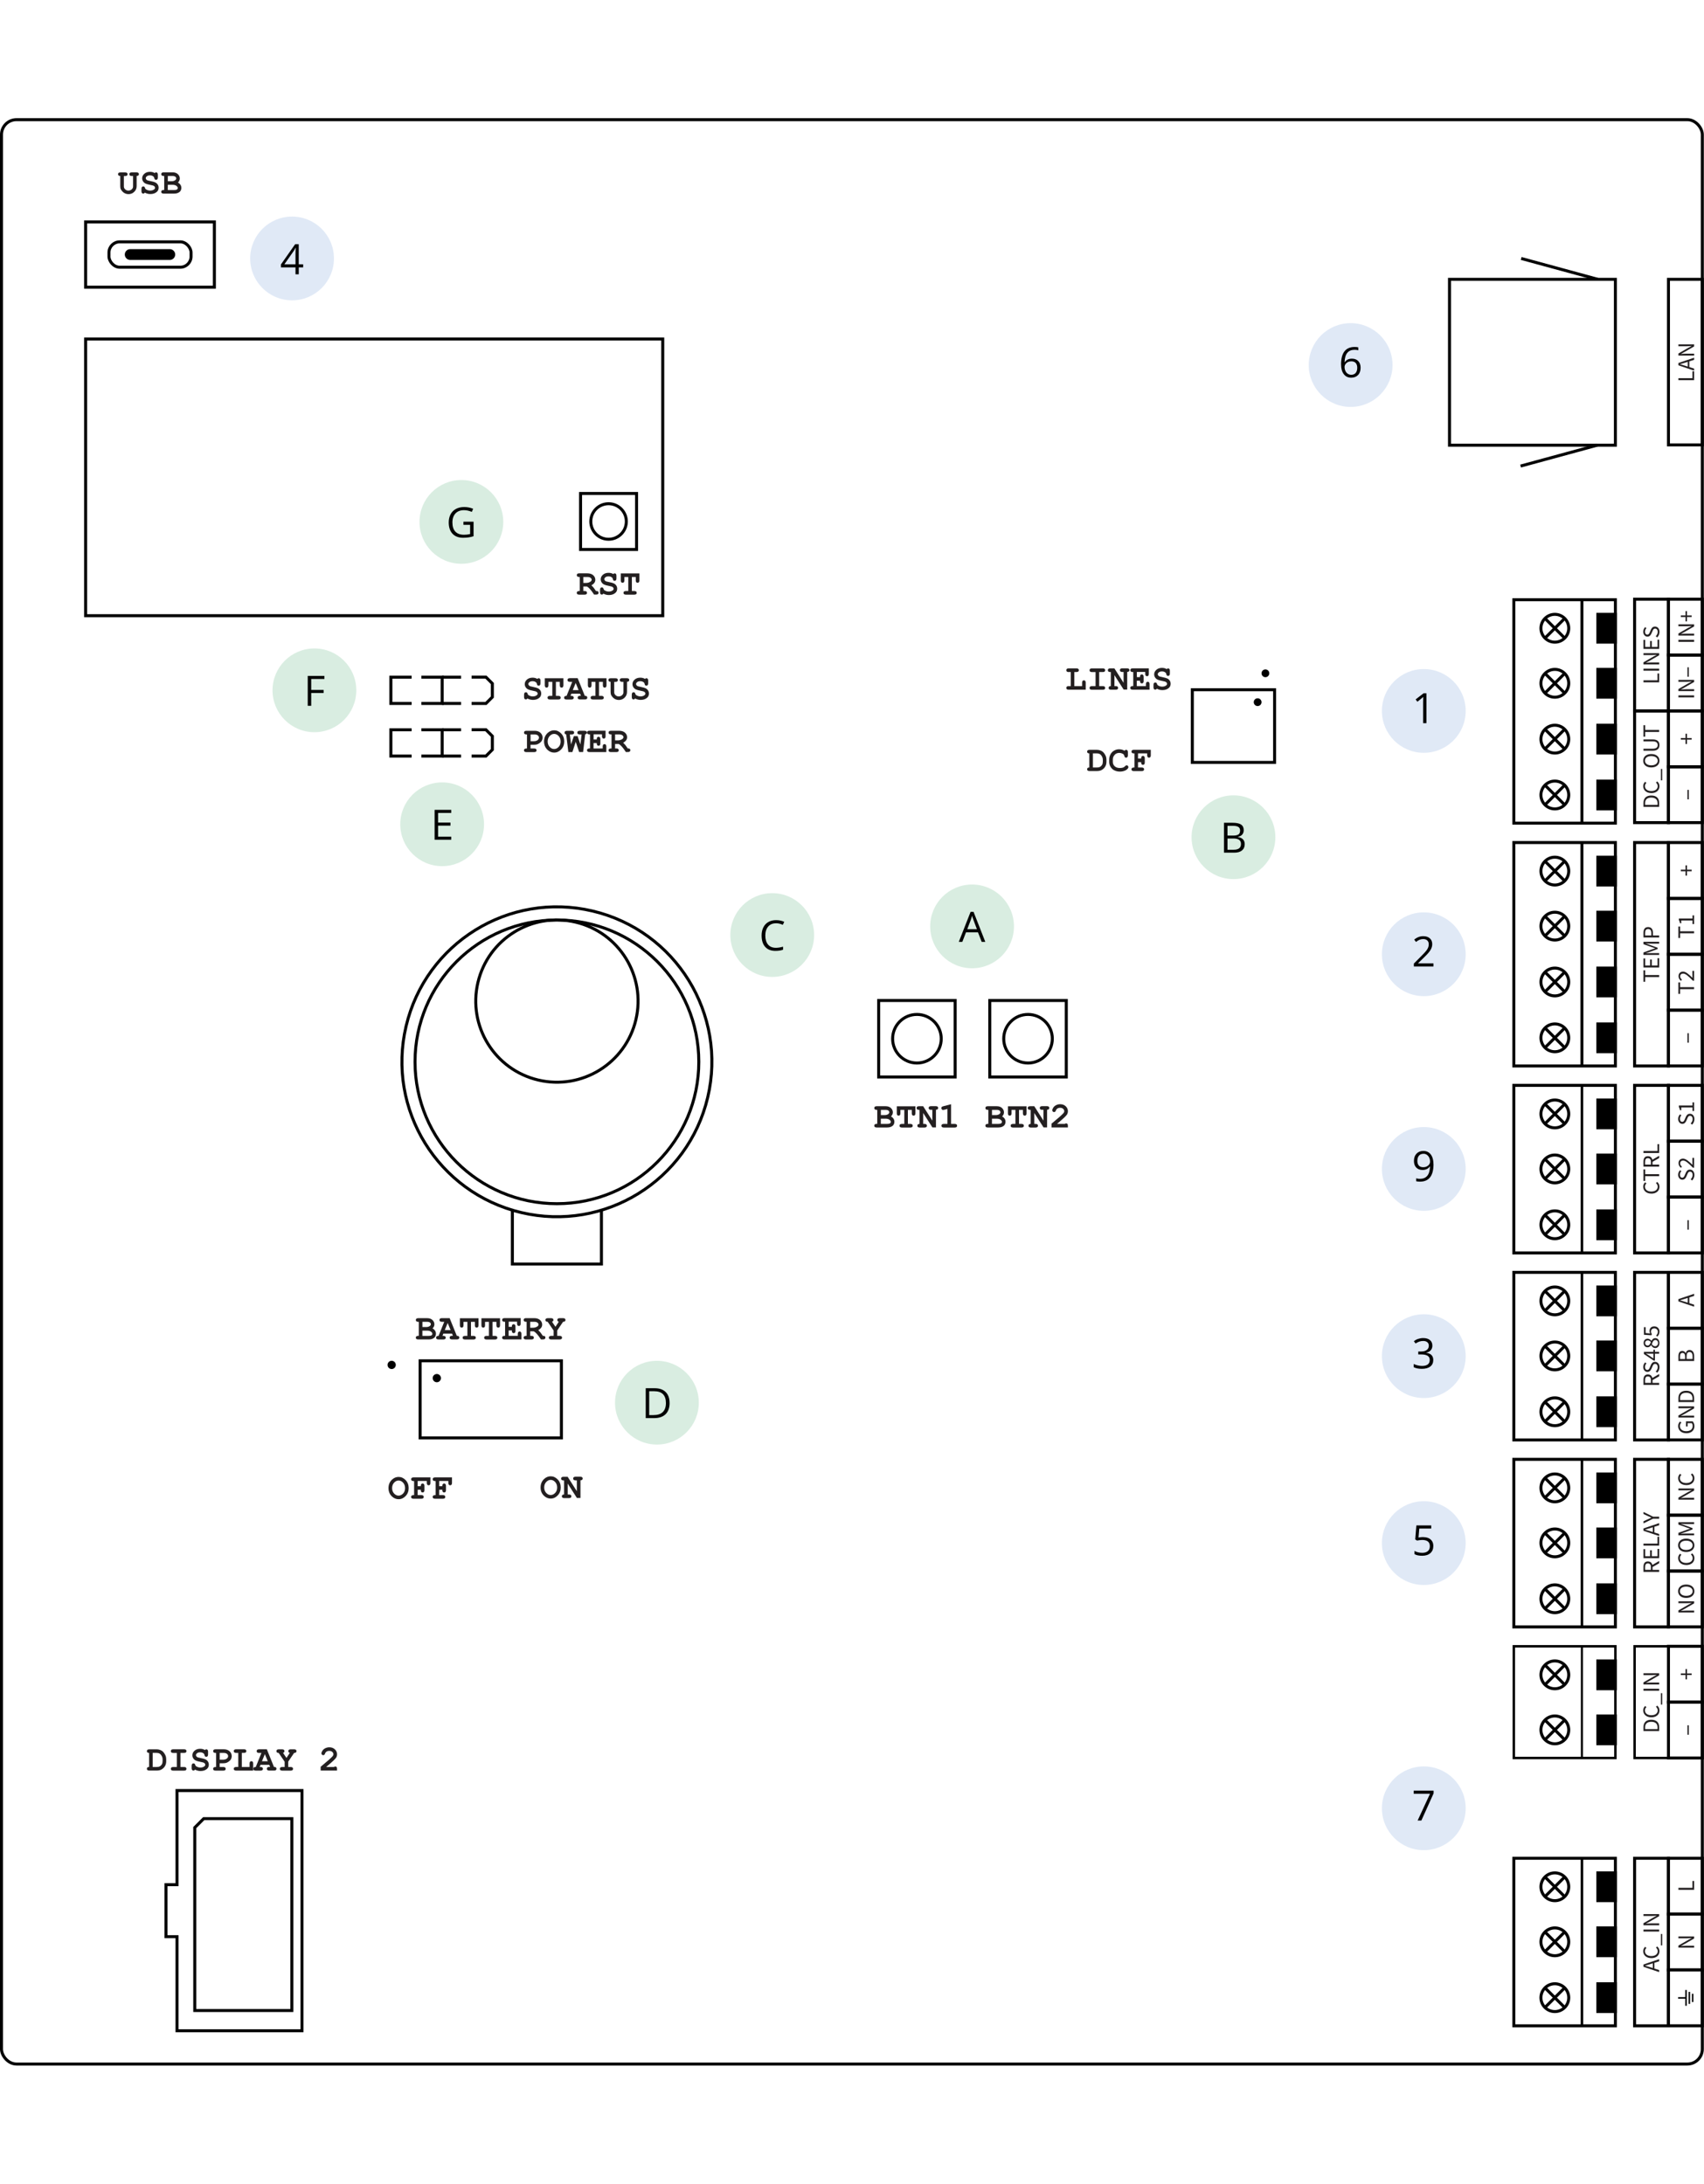 <?xml version="1.0" encoding="UTF-8"?><svg id="a" xmlns="http://www.w3.org/2000/svg" viewBox="0 0 569.5 730"><rect x=".5" y="40" width="568.44" height="650" rx="5" ry="5" fill="none" stroke="#000" stroke-miterlimit="10"/><rect x="484.44" y="93.38" width="55.45" height="55.45" fill="none" stroke="#000" stroke-miterlimit="10"/><rect x="293.66" y="334.46" width="25.57" height="25.57" fill="none" stroke="#000" stroke-miterlimit="10"/><rect x="330.8" y="334.46" width="25.57" height="25.57" fill="none" stroke="#000" stroke-miterlimit="10"/><circle cx="343.58" cy="347.24" r="8.12" fill="none" stroke="#000" stroke-miterlimit="10"/><rect x="194.03" y="164.97" width="18.72" height="18.72" fill="none" stroke="#000" stroke-miterlimit="10"/><circle cx="203.39" cy="174.33" r="5.94" fill="none" stroke="#000" stroke-miterlimit="10"/><circle cx="306.45" cy="347.24" r="8.12" fill="none" stroke="#000" stroke-miterlimit="10"/><rect x="557.62" y="93.38" width="11.32" height="55.35" fill="none" stroke="#000" stroke-miterlimit="10"/><path d="M560.95,127.09v-.67h4.68v-2.29h.57v2.96h-5.25Z" fill="#231f20" stroke-width="0"/><path d="M560.95,122.1v-.75l5.25-1.77v.71l-2.93.92c-.59.19-1.16.36-1.77.53v.03c.61.16,1.18.33,1.77.52l2.93.93v.68l-5.25-1.78ZM564.07,122.94v-2.42h.53v2.42h-.53Z" fill="#231f20" stroke-width="0"/><path d="M560.95,118.86v-.69l3.3-1.9,1.09-.57v-.03c-.53.03-1.12.08-1.67.08h-2.72v-.63h5.25v.69l-3.3,1.9-1.08.57v.03c.53-.03,1.09-.08,1.64-.08h2.75v.63h-5.25Z" fill="#231f20" stroke-width="0"/><circle cx="186.13" cy="354.97" r="51.79" transform="translate(-202.11 454.56) rotate(-76.72)" fill="none" stroke="#000" stroke-miterlimit="10"/><circle cx="186.13" cy="334.68" r="27.12" transform="translate(-182.36 438.93) rotate(-76.72)" fill="none" stroke="#000" stroke-miterlimit="10"/><circle cx="186.13" cy="354.97" r="47.42" fill="none" stroke="#000" stroke-miterlimit="10"/><polyline points="201.01 404.61 201.01 422.56 171.24 422.56 171.24 404.61" fill="none" stroke="#000" stroke-miterlimit="10"/><rect x="140.41" y="454.91" width="47.22" height="25.78" fill="none" stroke="#000" stroke-miterlimit="10"/><circle cx="145.99" cy="460.7" r="1.38" stroke-width="0"/><circle cx="130.9" cy="456.28" r="1.38" stroke-width="0"/><path d="M139.97,446.58v-4.7h-.19c-.29,0-.5-.06-.62-.17s-.18-.26-.18-.44.06-.33.18-.44.33-.17.62-.17h3.01c.72,0,1.3.2,1.73.6s.66.88.66,1.43c0,.26-.05.51-.15.74s-.26.44-.46.64c.38.23.66.49.85.79s.28.65.28,1.03c0,.3-.07.59-.21.85-.1.2-.23.36-.38.47-.2.16-.44.3-.73.4s-.65.16-1.08.16h-3.53c-.29,0-.5-.06-.62-.17s-.18-.26-.18-.44.06-.32.19-.43.33-.17.62-.17h.19ZM141.17,443.62h1.32c.47,0,.87-.12,1.18-.36.21-.16.32-.36.32-.6,0-.21-.1-.4-.3-.55s-.52-.24-.95-.24h-1.56v1.75ZM141.17,446.58h2.07c.49,0,.83-.07,1.03-.22.15-.11.23-.27.23-.47,0-.24-.15-.48-.45-.71s-.73-.35-1.29-.35h-1.59v1.75Z" fill="#231f20" stroke-width="0"/><path d="M151.09,445.84h-2.92l-.29.73h.29c.29,0,.5.06.62.17s.18.26.18.44-.06.32-.18.43-.33.17-.62.17h-1.62c-.29,0-.5-.06-.62-.17s-.18-.26-.18-.44.06-.33.19-.44.34-.17.64-.16l1.89-4.7h-.79c-.29,0-.5-.06-.62-.17s-.18-.26-.18-.44.06-.33.18-.44.33-.17.62-.17h2.6s2.39,5.91,2.39,5.91c.28,0,.47.03.56.09.18.13.27.3.27.51,0,.18-.06.32-.18.43s-.33.17-.62.17h-1.62c-.29,0-.5-.06-.62-.17s-.18-.26-.18-.44.06-.32.18-.43.33-.17.62-.17h.29l-.29-.73ZM150.59,444.64l-.97-2.38-.97,2.38h1.94Z" fill="#231f20" stroke-width="0"/><path d="M157.41,441.88v4.7h.81c.29,0,.5.06.62.17s.18.26.18.44-.06.32-.18.43-.33.17-.62.17h-2.81c-.29,0-.5-.06-.62-.17s-.18-.26-.18-.44.06-.32.18-.43.33-.17.62-.17h.8v-4.7h-1.3v1.14c0,.29-.06.5-.17.62s-.26.18-.44.18-.32-.06-.43-.18-.17-.33-.17-.62v-2.34h6.22v2.34c0,.29-.06.5-.17.62s-.26.18-.44.18-.32-.06-.43-.18-.17-.33-.17-.62v-1.14h-1.32Z" fill="#231f20" stroke-width="0"/><path d="M164.61,441.88v4.7h.81c.29,0,.5.06.62.17s.18.26.18.44-.06.32-.18.43-.33.17-.62.17h-2.81c-.29,0-.5-.06-.62-.17s-.18-.26-.18-.44.06-.32.18-.43.33-.17.62-.17h.8v-4.7h-1.3v1.14c0,.29-.06.5-.17.62s-.26.18-.44.18-.32-.06-.43-.18-.17-.33-.17-.62v-2.34h6.22v2.34c0,.29-.06.5-.17.62s-.26.18-.44.18-.32-.06-.43-.18-.17-.33-.17-.62v-1.14h-1.32Z" fill="#231f20" stroke-width="0"/><path d="M169.99,444.81v1.76h3.06v-.65c0-.29.06-.5.17-.62s.26-.18.44-.18.32.06.43.18.17.33.17.62v1.85h-5.65c-.29,0-.5-.06-.62-.17s-.18-.26-.18-.44.06-.32.19-.43.33-.17.62-.17h.19v-4.7h-.19c-.29,0-.5-.06-.62-.17s-.18-.26-.18-.44.06-.33.18-.44.33-.17.62-.17h5.39v1.83c0,.29-.05.49-.16.61s-.25.18-.43.18-.33-.06-.44-.18-.17-.33-.17-.62v-.63h-2.8v1.73h1.05c0-.31.03-.51.09-.6.12-.19.29-.29.52-.29.18,0,.32.06.43.18s.17.33.17.62v1.38c0,.26-.03.44-.09.53-.12.18-.29.28-.5.28-.22,0-.39-.1-.52-.29-.06-.09-.09-.29-.09-.61h-1.05Z" fill="#231f20" stroke-width="0"/><path d="M177.19,445.06v1.51h.43c.29,0,.5.06.62.17s.18.26.18.44-.06.32-.18.43-.33.17-.62.17h-1.82c-.29,0-.5-.06-.62-.17s-.18-.26-.18-.44.06-.32.19-.43.33-.17.62-.17h.19v-4.7h-.19c-.29,0-.5-.06-.62-.17s-.18-.26-.18-.44.06-.33.18-.44.33-.17.62-.17h2.72c.85,0,1.5.22,1.97.64s.7.93.7,1.53c0,.38-.11.72-.33,1.02s-.55.58-.99.82c.25.22.53.51.81.86.18.22.42.57.73,1.04.3,0,.51.03.6.09.18.12.26.29.26.51,0,.18-.06.32-.18.43s-.33.17-.62.17h-.69c-.97-1.5-1.78-2.41-2.42-2.71h-1.19ZM177.19,443.86h.94c.35,0,.66-.05.93-.16.37-.14.61-.29.74-.45s.19-.31.19-.46c0-.23-.12-.44-.36-.63s-.6-.29-1.06-.29h-1.38v1.99Z" fill="#231f20" stroke-width="0"/><path d="M186.23,444.79v1.78h.81c.29,0,.5.06.62.17s.18.26.18.44-.06.32-.18.43-.33.17-.62.17h-2.82c-.29,0-.49-.06-.61-.17s-.18-.26-.18-.44.06-.32.18-.43.33-.17.61-.17h.81v-1.78l-1.99-2.92c-.27,0-.46-.06-.58-.17s-.18-.26-.18-.43.06-.33.18-.44.33-.17.62-.17h1.09c.29,0,.5.06.62.17s.18.25.18.43c0,.27-.16.47-.47.6l1.14,1.68,1.11-1.68c-.18-.07-.3-.15-.38-.25s-.11-.22-.11-.35c0-.18.06-.32.18-.43s.33-.17.62-.17h1.13c.29,0,.5.06.62.17s.18.25.18.43-.06.33-.19.44-.33.17-.61.17l-1.97,2.92Z" fill="#231f20" stroke-width="0"/><rect x="398.49" y="230.57" width="27.5" height="24.3" fill="none" stroke="#000" stroke-miterlimit="10"/><circle cx="420.32" cy="234.73" r="1.3" stroke-width="0"/><circle cx="422.92" cy="225.08" r="1.3" stroke-width="0"/><path d="M359.06,224.67v4.7h2.59v-1.14c0-.29.06-.5.17-.62s.26-.18.44-.18.32.06.43.18.17.33.17.62v2.34h-5.69c-.29,0-.5-.06-.62-.17s-.18-.26-.18-.44.06-.32.18-.43.33-.17.62-.17h.7v-4.7h-.7c-.29,0-.5-.06-.62-.17s-.18-.26-.18-.44.06-.33.18-.44.33-.17.62-.17h2.6c.29,0,.5.06.62.17s.18.25.18.43-.06.33-.18.44-.33.17-.62.17h-.7Z" fill="#231f20" stroke-width="0"/><path d="M367.36,224.67v4.7h1.21c.29,0,.5.06.62.17s.18.26.18.44-.06.32-.18.43-.33.17-.62.17h-3.63c-.29,0-.5-.06-.62-.17s-.18-.26-.18-.44.06-.32.18-.43.33-.17.62-.17h1.21v-4.7h-1.21c-.29,0-.5-.06-.62-.17s-.18-.26-.18-.44.06-.33.18-.44.33-.17.62-.17h3.63c.29,0,.5.06.62.17s.18.25.18.43-.06.33-.18.44-.33.17-.62.17h-1.21Z" fill="#231f20" stroke-width="0"/><path d="M372.46,225.73v3.63h.43c.29,0,.5.06.62.17s.18.26.18.44-.06.32-.18.43-.33.17-.62.17h-1.58c-.29,0-.5-.06-.62-.17s-.18-.26-.18-.44.06-.31.18-.43.31-.17.56-.17v-4.7h-.19c-.29,0-.5-.06-.62-.17s-.18-.26-.18-.44.06-.33.18-.44.33-.17.62-.17h1.39s3.07,4.82,3.07,4.82v-3.62h-.43c-.29,0-.5-.06-.62-.17s-.18-.26-.18-.44.06-.33.18-.44.33-.17.62-.17h1.58c.29,0,.5.06.62.17s.18.25.18.43-.06.32-.18.43-.31.17-.56.17v5.9h-1.19l-3.09-4.83Z" fill="#231f20" stroke-width="0"/><path d="M379.93,227.6v1.76h3.06v-.65c0-.29.06-.5.17-.62s.26-.18.44-.18.32.06.43.18.17.33.17.62v1.85h-5.65c-.29,0-.5-.06-.62-.17s-.18-.26-.18-.44.06-.32.19-.43.33-.17.62-.17h.19v-4.7h-.19c-.29,0-.5-.06-.62-.17s-.18-.26-.18-.44.06-.33.18-.44.33-.17.62-.17h5.39v1.83c0,.29-.05.49-.16.61s-.25.18-.43.18-.33-.06-.44-.18-.17-.33-.17-.62v-.63h-2.8v1.73h1.05c0-.31.03-.51.09-.6.12-.19.29-.29.52-.29.18,0,.32.06.43.18s.17.33.17.62v1.38c0,.26-.03.44-.09.53-.12.18-.29.28-.5.28-.22,0-.39-.1-.52-.29-.06-.09-.09-.29-.09-.61h-1.05Z" fill="#231f20" stroke-width="0"/><path d="M386.61,230.26c-.11.12-.19.21-.25.24s-.14.05-.24.05c-.18,0-.33-.06-.44-.18s-.17-.33-.17-.61v-.81c0-.29.06-.5.17-.62s.26-.18.44-.18c.14,0,.26.04.35.11s.17.2.22.37.1.29.16.35c.11.12.31.24.6.37s.61.19.95.19c.54,0,.97-.12,1.32-.38.22-.15.33-.34.33-.56,0-.15-.05-.29-.16-.42s-.28-.24-.52-.33c-.16-.06-.51-.14-1.05-.24-.66-.12-1.15-.27-1.49-.44s-.6-.41-.8-.73-.29-.65-.29-1.01c0-.57.24-1.08.72-1.51s1.11-.65,1.88-.65c.31,0,.59.03.86.1s.5.17.72.31c.16-.15.31-.23.47-.23.18,0,.32.06.43.18s.17.33.17.61v.9c0,.29-.06.5-.17.62s-.25.18-.43.18c-.15,0-.28-.04-.39-.13-.09-.07-.15-.2-.19-.4s-.1-.34-.16-.43c-.11-.15-.28-.27-.51-.38s-.49-.15-.79-.15c-.43,0-.78.1-1.03.3s-.38.41-.38.63c0,.15.05.29.16.43s.25.25.45.33c.13.05.51.14,1.12.26s1.09.25,1.42.4.6.37.82.68.33.68.33,1.1c0,.59-.21,1.07-.63,1.42-.55.47-1.26.7-2.12.7-.33,0-.66-.04-.97-.12s-.62-.2-.92-.36Z" fill="#231f20" stroke-width="0"/><path d="M194.95,196.07v1.51h.43c.29,0,.5.06.62.17s.18.26.18.44-.06.32-.18.43-.33.17-.62.17h-1.82c-.29,0-.5-.06-.62-.17s-.18-.26-.18-.44.06-.32.19-.43.33-.17.62-.17h.19v-4.7h-.19c-.29,0-.5-.06-.62-.17s-.18-.26-.18-.44.06-.33.18-.44.33-.17.62-.17h2.72c.85,0,1.5.22,1.97.64s.7.93.7,1.53c0,.38-.11.72-.33,1.02s-.55.58-.99.82c.25.22.53.51.81.86.18.22.42.57.73,1.04.3,0,.51.03.6.09.18.12.26.29.26.51,0,.18-.06.32-.18.43s-.33.17-.62.17h-.69c-.97-1.5-1.78-2.41-2.42-2.71h-1.19ZM194.95,194.87h.94c.35,0,.66-.05.93-.16.37-.14.61-.29.74-.45s.19-.31.19-.46c0-.23-.12-.44-.36-.63s-.6-.29-1.06-.29h-1.38v1.99Z" fill="#231f20" stroke-width="0"/><path d="M201.64,198.48c-.11.12-.19.21-.25.24s-.14.05-.24.05c-.18,0-.33-.06-.44-.18s-.17-.33-.17-.61v-.81c0-.29.06-.5.17-.62s.26-.18.44-.18c.14,0,.26.04.35.11s.17.2.22.37.1.29.16.35c.11.12.31.24.6.37s.61.19.95.19c.54,0,.97-.12,1.32-.38.22-.15.33-.34.33-.56,0-.15-.05-.29-.16-.42s-.28-.24-.52-.33c-.16-.06-.51-.14-1.05-.24-.66-.12-1.15-.27-1.49-.44s-.6-.41-.8-.73-.29-.65-.29-1.01c0-.57.24-1.08.72-1.51s1.11-.65,1.88-.65c.31,0,.59.03.86.1s.5.17.72.31c.16-.15.31-.23.47-.23.18,0,.32.06.43.18s.17.33.17.61v.9c0,.29-.06.5-.17.62s-.25.18-.43.18c-.15,0-.28-.04-.39-.13-.09-.07-.15-.2-.19-.4s-.1-.34-.16-.43c-.11-.15-.28-.27-.51-.38s-.49-.15-.79-.15c-.43,0-.78.1-1.03.3s-.38.41-.38.63c0,.15.05.29.16.43s.25.25.45.33c.13.05.51.14,1.12.26s1.09.25,1.42.4.6.37.82.68.33.68.33,1.1c0,.59-.21,1.07-.63,1.42-.55.47-1.26.7-2.12.7-.33,0-.66-.04-.97-.12s-.62-.2-.92-.36Z" fill="#231f20" stroke-width="0"/><path d="M211.18,192.88v4.7h.81c.29,0,.5.06.62.17s.18.26.18.44-.06.32-.18.43-.33.17-.62.17h-2.81c-.29,0-.5-.06-.62-.17s-.18-.26-.18-.44.06-.32.18-.43.33-.17.62-.17h.8v-4.7h-1.3v1.14c0,.29-.06.5-.17.62s-.26.18-.44.18-.32-.06-.43-.18-.17-.33-.17-.62v-2.34h6.22v2.34c0,.29-.06.5-.17.62s-.26.18-.44.18-.32-.06-.43-.18-.17-.33-.17-.62v-1.14h-1.32Z" fill="#231f20" stroke-width="0"/><path d="M364.07,256.57v-4.7c-.25,0-.44-.06-.56-.17s-.18-.25-.18-.43.06-.33.18-.44.33-.17.62-.17h2.51c.39,0,.77.08,1.15.22s.67.33.9.55c.17.17.35.4.54.69s.33.58.42.87.14.64.14,1.06v.57c0,.51-.09.96-.26,1.35s-.4.71-.68.96-.54.43-.79.55c-.39.18-.9.28-1.52.28h-2.41c-.29,0-.5-.06-.62-.17s-.18-.26-.18-.44.06-.32.18-.43.31-.17.56-.16ZM365.27,256.57h1.28c.48,0,.84-.07,1.08-.21.32-.18.55-.41.71-.69s.24-.64.24-1.08v-.57c0-.38-.07-.71-.22-1-.23-.45-.48-.75-.76-.92s-.64-.25-1.06-.25h-1.27v4.7Z" fill="#231f20" stroke-width="0"/><path d="M375.84,250.97c.07-.1.16-.18.24-.23s.18-.08.28-.08c.18,0,.32.06.43.18s.17.33.17.62v1.02c0,.29-.06.5-.17.62s-.25.18-.43.18c-.16,0-.29-.04-.39-.13s-.17-.26-.22-.5c-.03-.16-.08-.29-.16-.38-.16-.18-.38-.32-.67-.42s-.58-.16-.86-.16c-.36,0-.69.08-.99.23s-.57.41-.8.76-.35.77-.35,1.25v.78c0,.58.21,1.06.63,1.45s1,.58,1.75.58c.45,0,.82-.06,1.13-.18.18-.07.37-.21.57-.42.12-.12.22-.21.29-.24s.15-.06.24-.06c.16,0,.3.06.42.18s.18.26.18.43-.08.34-.25.53c-.24.27-.54.49-.92.64-.5.21-1.06.32-1.67.32-.71,0-1.35-.15-1.92-.44-.46-.23-.85-.6-1.18-1.11s-.49-1.06-.49-1.66v-.81c0-.62.15-1.21.44-1.75s.69-.96,1.21-1.25,1.06-.44,1.64-.44c.35,0,.67.04.98.12s.58.2.85.37Z" fill="#231f20" stroke-width="0"/><path d="M380.34,254.81v1.76h1.23c.29,0,.5.06.62.17s.18.26.18.44-.06.32-.18.43-.33.17-.62.17h-2.62c-.29,0-.5-.06-.62-.17s-.18-.26-.18-.44.06-.32.19-.43.33-.17.62-.17h.19v-4.7h-.19c-.29,0-.5-.06-.62-.17s-.18-.26-.18-.44.06-.33.18-.44.33-.17.62-.17h5.65v1.84c0,.29-.06.49-.17.61s-.26.18-.44.18-.32-.06-.43-.18-.17-.33-.17-.62v-.63h-3.06v1.74h1.05c0-.31.03-.51.09-.6.12-.19.29-.29.52-.29.18,0,.32.06.43.18s.17.33.17.62v1.38c0,.29-.06.5-.17.62s-.26.18-.44.18c-.22,0-.39-.1-.51-.29-.06-.09-.09-.29-.09-.61h-1.05Z" fill="#231f20" stroke-width="0"/><path d="M293.19,375.72v-4.7h-.19c-.29,0-.5-.06-.62-.17s-.18-.26-.18-.44.06-.33.18-.44.33-.17.62-.17h3.01c.72,0,1.3.2,1.73.6s.66.88.66,1.43c0,.26-.05.51-.15.74s-.26.44-.46.64c.38.23.66.49.85.79s.28.65.28,1.03c0,.3-.07.59-.21.85-.1.2-.23.36-.38.47-.2.16-.44.3-.73.4s-.65.16-1.08.16h-3.53c-.29,0-.5-.06-.62-.17s-.18-.26-.18-.44.06-.32.19-.43.33-.17.62-.17h.19ZM294.39,372.77h1.32c.47,0,.87-.12,1.18-.36.21-.16.32-.36.32-.6,0-.21-.1-.4-.3-.55s-.52-.24-.95-.24h-1.56v1.75ZM294.39,375.72h2.07c.49,0,.83-.07,1.03-.22.15-.11.23-.27.23-.47,0-.24-.15-.48-.45-.71s-.73-.35-1.29-.35h-1.59v1.75Z" fill="#231f20" stroke-width="0"/><path d="M303.43,371.02v4.7h.81c.29,0,.5.06.62.17s.18.26.18.44-.06.32-.18.43-.33.17-.62.17h-2.81c-.29,0-.5-.06-.62-.17s-.18-.26-.18-.44.06-.32.18-.43.33-.17.62-.17h.8v-4.7h-1.3v1.14c0,.29-.06.5-.17.62s-.26.18-.44.18-.32-.06-.43-.18-.17-.33-.17-.62v-2.34h6.22v2.34c0,.29-.06.5-.17.62s-.26.18-.44.18-.32-.06-.43-.18-.17-.33-.17-.62v-1.14h-1.32Z" fill="#231f20" stroke-width="0"/><path d="M308.54,372.09v3.63h.43c.29,0,.5.06.62.17s.18.26.18.44-.06.32-.18.43-.33.17-.62.17h-1.58c-.29,0-.5-.06-.62-.17s-.18-.26-.18-.44.06-.31.18-.43.31-.17.56-.17v-4.7h-.19c-.29,0-.5-.06-.62-.17s-.18-.26-.18-.44.06-.33.18-.44.33-.17.62-.17h1.39s3.07,4.82,3.07,4.82v-3.62h-.43c-.29,0-.5-.06-.62-.17s-.18-.26-.18-.44.06-.33.18-.44.33-.17.62-.17h1.58c.29,0,.5.06.62.17s.18.25.18.43-.06.32-.18.43-.31.17-.56.17v5.9h-1.19l-3.09-4.83Z" fill="#231f20" stroke-width="0"/><path d="M317.86,369.15v6.57h1.21c.29,0,.5.06.62.17s.18.26.18.44-.06.32-.18.43-.33.17-.62.17h-3.63c-.29,0-.5-.06-.62-.17s-.18-.26-.18-.44.06-.32.18-.43.33-.17.62-.17h1.21v-5.01l-1.07.28c-.17.05-.3.07-.39.07-.15,0-.28-.06-.4-.18s-.17-.27-.17-.45c0-.16.04-.29.12-.38s.25-.17.52-.24l2.58-.67Z" fill="#231f20" stroke-width="0"/><path d="M330.33,375.72v-4.7h-.19c-.29,0-.5-.06-.62-.17s-.18-.26-.18-.44.06-.33.18-.44.33-.17.62-.17h3.01c.72,0,1.3.2,1.73.6s.66.88.66,1.43c0,.26-.05.51-.15.74s-.26.44-.46.64c.38.23.66.49.85.79s.28.65.28,1.03c0,.3-.07.59-.21.85-.1.2-.23.36-.38.47-.2.16-.44.3-.73.4s-.65.16-1.08.16h-3.53c-.29,0-.5-.06-.62-.17s-.18-.26-.18-.44.06-.32.19-.43.33-.17.62-.17h.19ZM331.53,372.77h1.32c.47,0,.87-.12,1.18-.36.21-.16.32-.36.32-.6,0-.21-.1-.4-.3-.55s-.52-.24-.95-.24h-1.56v1.75ZM331.53,375.72h2.07c.49,0,.83-.07,1.03-.22.15-.11.23-.27.23-.47,0-.24-.15-.48-.45-.71s-.73-.35-1.29-.35h-1.59v1.75Z" fill="#231f20" stroke-width="0"/><path d="M340.57,371.02v4.7h.81c.29,0,.5.06.62.17s.18.26.18.44-.06.32-.18.43-.33.17-.62.17h-2.81c-.29,0-.5-.06-.62-.17s-.18-.26-.18-.44.06-.32.18-.43.33-.17.62-.17h.8v-4.7h-1.3v1.14c0,.29-.06.5-.17.62s-.26.18-.44.18-.32-.06-.43-.18-.17-.33-.17-.62v-2.34h6.22v2.34c0,.29-.06.5-.17.62s-.26.18-.44.18-.32-.06-.43-.18-.17-.33-.17-.62v-1.14h-1.32Z" fill="#231f20" stroke-width="0"/><path d="M345.68,372.09v3.63h.43c.29,0,.5.06.62.17s.18.26.18.44-.06.32-.18.43-.33.17-.62.17h-1.58c-.29,0-.5-.06-.62-.17s-.18-.26-.18-.44.06-.31.18-.43.31-.17.56-.17v-4.7h-.19c-.29,0-.5-.06-.62-.17s-.18-.26-.18-.44.06-.33.18-.44.33-.17.62-.17h1.39s3.07,4.82,3.07,4.82v-3.62h-.43c-.29,0-.5-.06-.62-.17s-.18-.26-.18-.44.06-.33.18-.44.33-.17.62-.17h1.58c.29,0,.5.06.62.17s.18.25.18.43-.06.32-.18.43-.31.17-.56.17v5.9h-1.19l-3.09-4.83Z" fill="#231f20" stroke-width="0"/><path d="M353.26,375.72h2.63c.14-.12.28-.18.41-.18.18,0,.33.06.44.18s.16.33.16.62v.57h-5.47v-1.27c2.16-1.79,3.47-2.93,3.92-3.45.23-.26.34-.51.34-.74,0-.29-.13-.55-.38-.78s-.6-.34-1.02-.34-.79.12-1.07.38c-.15.13-.27.33-.36.59-.05.16-.13.28-.23.35s-.21.11-.35.11c-.16,0-.31-.06-.42-.18s-.18-.25-.18-.41c0-.23.11-.53.33-.88s.53-.63.95-.84.87-.32,1.36-.32c.76,0,1.38.23,1.86.69s.73,1.01.73,1.67c0,.33-.07.64-.21.92s-.47.67-1,1.17c-.41.39-1.22,1.1-2.42,2.12Z" fill="#231f20" stroke-width="0"/><path d="M176.25,233.53c-.11.12-.19.21-.25.24s-.14.05-.24.05c-.18,0-.33-.06-.44-.18s-.17-.33-.17-.61v-.81c0-.29.06-.5.17-.62s.26-.18.44-.18c.14,0,.26.04.35.11s.17.2.22.37.1.29.16.35c.11.12.31.24.6.37s.61.19.95.19c.54,0,.97-.12,1.32-.38.22-.15.33-.34.33-.56,0-.15-.05-.29-.16-.42s-.28-.24-.52-.33c-.16-.06-.51-.14-1.05-.24-.66-.12-1.15-.27-1.49-.44s-.6-.41-.8-.73-.29-.65-.29-1.01c0-.57.24-1.08.72-1.51s1.11-.65,1.88-.65c.31,0,.59.03.86.1s.5.17.72.31c.16-.15.31-.23.47-.23.18,0,.32.06.43.18s.17.33.17.61v.9c0,.29-.06.5-.17.62s-.25.18-.43.18c-.15,0-.28-.04-.39-.13-.09-.07-.15-.2-.19-.4s-.1-.34-.16-.43c-.11-.15-.28-.27-.51-.38s-.49-.15-.79-.15c-.43,0-.78.1-1.03.3s-.38.41-.38.63c0,.15.05.29.16.43s.25.25.45.33c.13.05.51.14,1.12.26s1.09.25,1.42.4.6.37.82.68.33.68.33,1.1c0,.59-.21,1.07-.63,1.42-.55.47-1.26.7-2.12.7-.33,0-.66-.04-.97-.12s-.62-.2-.92-.36Z" fill="#231f20" stroke-width="0"/><path d="M185.79,227.93v4.7h.81c.29,0,.5.06.62.17s.18.26.18.44-.06.32-.18.43-.33.17-.62.17h-2.81c-.29,0-.5-.06-.62-.17s-.18-.26-.18-.44.06-.32.18-.43.33-.17.62-.17h.8v-4.7h-1.3v1.14c0,.29-.06.5-.17.62s-.26.18-.44.18-.32-.06-.43-.18-.17-.33-.17-.62v-2.34h6.22v2.34c0,.29-.06.5-.17.62s-.26.18-.44.18-.32-.06-.43-.18-.17-.33-.17-.62v-1.14h-1.32Z" fill="#231f20" stroke-width="0"/><path d="M193.87,231.9h-2.92l-.29.73h.29c.29,0,.5.06.62.17s.18.26.18.44-.06.32-.18.43-.33.17-.62.17h-1.62c-.29,0-.5-.06-.62-.17s-.18-.26-.18-.44.06-.33.19-.44.34-.17.64-.16l1.89-4.7h-.79c-.29,0-.5-.06-.62-.17s-.18-.26-.18-.44.06-.33.18-.44.33-.17.62-.17h2.6s2.39,5.91,2.39,5.91c.28,0,.47.03.56.09.18.13.27.3.27.51,0,.18-.06.32-.18.43s-.33.17-.62.17h-1.62c-.29,0-.5-.06-.62-.17s-.18-.26-.18-.44.06-.32.18-.43.33-.17.62-.17h.29l-.29-.73ZM193.37,230.7l-.97-2.38-.97,2.38h1.94Z" fill="#231f20" stroke-width="0"/><path d="M200.19,227.93v4.7h.81c.29,0,.5.06.62.17s.18.26.18.44-.06.32-.18.43-.33.17-.62.17h-2.81c-.29,0-.5-.06-.62-.17s-.18-.26-.18-.44.06-.32.18-.43.33-.17.62-.17h.8v-4.7h-1.3v1.14c0,.29-.06.5-.17.62s-.26.18-.44.18-.32-.06-.43-.18-.17-.33-.17-.62v-2.34h6.22v2.34c0,.29-.06.5-.17.62s-.26.18-.44.18-.32-.06-.43-.18-.17-.33-.17-.62v-1.14h-1.32Z" fill="#231f20" stroke-width="0"/><path d="M209.55,227.93v3.4c0,.74-.27,1.37-.8,1.89s-1.17.78-1.92.78c-.37,0-.72-.07-1.05-.2s-.62-.32-.88-.58-.46-.52-.61-.79-.22-.64-.22-1.1v-3.4c-.25,0-.44-.06-.56-.17s-.18-.26-.18-.43.06-.32.18-.43.33-.16.62-.16h1.58c.29,0,.5.05.62.16s.18.26.18.44-.06.33-.18.44-.33.17-.62.17h-.43v3.51c0,.36.15.68.45.95s.66.41,1.08.41c.28,0,.54-.07.79-.2s.45-.33.6-.58c.1-.16.15-.36.15-.59v-3.51h-.43c-.29,0-.5-.06-.62-.17s-.18-.26-.18-.44.06-.33.18-.44.33-.17.62-.17h1.58c.29,0,.5.06.62.17s.18.25.18.43-.06.32-.18.43-.31.17-.56.17Z" fill="#231f20" stroke-width="0"/><path d="M212.25,233.53c-.11.12-.19.21-.25.24s-.14.05-.24.05c-.18,0-.33-.06-.44-.18s-.17-.33-.17-.61v-.81c0-.29.06-.5.17-.62s.26-.18.44-.18c.14,0,.26.04.35.11s.17.2.22.37.1.29.16.35c.11.12.31.24.6.37s.61.19.95.19c.54,0,.97-.12,1.32-.38.22-.15.33-.34.33-.56,0-.15-.05-.29-.16-.42s-.28-.24-.52-.33c-.16-.06-.51-.14-1.05-.24-.66-.12-1.15-.27-1.49-.44s-.6-.41-.8-.73-.29-.65-.29-1.01c0-.57.24-1.08.72-1.51s1.11-.65,1.88-.65c.31,0,.59.03.86.1s.5.17.72.31c.16-.15.31-.23.47-.23.18,0,.32.06.43.18s.17.33.17.61v.9c0,.29-.06.5-.17.62s-.25.18-.43.18c-.15,0-.28-.04-.39-.13-.09-.07-.15-.2-.19-.4s-.1-.34-.16-.43c-.11-.15-.28-.27-.51-.38s-.49-.15-.79-.15c-.43,0-.78.1-1.03.3s-.38.41-.38.63c0,.15.05.29.16.43s.25.25.45.33c.13.05.51.14,1.12.26s1.09.25,1.42.4.6.37.82.68.33.68.33,1.1c0,.59-.21,1.07-.63,1.42-.55.47-1.26.7-2.12.7-.33,0-.66-.04-.97-.12s-.62-.2-.92-.36Z" fill="#231f20" stroke-width="0"/><path d="M45.67,58.83v3.4c0,.74-.27,1.37-.8,1.89s-1.17.78-1.92.78c-.37,0-.72-.07-1.05-.2s-.62-.32-.88-.58-.46-.52-.61-.79-.22-.64-.22-1.1v-3.4c-.25,0-.44-.06-.56-.17s-.18-.26-.18-.43.06-.32.18-.43.33-.16.62-.16h1.58c.29,0,.5.05.62.16s.18.26.18.44-.06.33-.18.44-.33.17-.62.17h-.43v3.51c0,.36.15.68.45.95s.66.41,1.08.41c.28,0,.54-.07.79-.2s.45-.33.6-.58c.1-.16.15-.36.15-.59v-3.51h-.43c-.29,0-.5-.06-.62-.17s-.18-.26-.18-.44.06-.33.18-.44.33-.17.62-.17h1.58c.29,0,.5.06.62.17s.18.25.18.43-.06.32-.18.43-.31.17-.56.17Z" fill="#231f20" stroke-width="0"/><path d="M48.38,64.43c-.11.12-.19.21-.25.24s-.14.05-.24.05c-.18,0-.33-.06-.44-.18s-.17-.33-.17-.61v-.81c0-.29.06-.5.17-.62s.26-.18.44-.18c.14,0,.26.04.35.11s.17.2.22.37.1.29.16.35c.11.12.31.24.6.37s.61.19.95.19c.54,0,.97-.12,1.32-.38.22-.15.33-.34.33-.56,0-.15-.05-.29-.16-.42s-.28-.24-.52-.33c-.16-.06-.51-.14-1.05-.24-.66-.12-1.15-.27-1.49-.44s-.6-.41-.8-.73-.29-.65-.29-1.01c0-.57.24-1.08.72-1.51s1.11-.65,1.88-.65c.31,0,.59.03.86.1s.5.17.72.31c.16-.15.31-.23.47-.23.18,0,.32.06.43.18s.17.33.17.61v.9c0,.29-.06.5-.17.62s-.25.18-.43.18c-.15,0-.28-.04-.39-.13-.09-.07-.15-.2-.19-.4s-.1-.34-.16-.43c-.11-.15-.28-.27-.51-.38s-.49-.15-.79-.15c-.43,0-.78.1-1.03.3s-.38.41-.38.63c0,.15.05.29.16.43s.25.25.45.33c.13.05.51.14,1.12.26s1.09.25,1.42.4.6.37.82.68.33.68.33,1.1c0,.59-.21,1.07-.63,1.42-.55.47-1.26.7-2.12.7-.33,0-.66-.04-.97-.12s-.62-.2-.92-.36Z" fill="#231f20" stroke-width="0"/><path d="M54.88,63.53v-4.7h-.19c-.29,0-.5-.06-.62-.17s-.18-.26-.18-.44.06-.33.18-.44.33-.17.62-.17h3.01c.72,0,1.3.2,1.73.6s.66.88.66,1.43c0,.26-.05.51-.15.74s-.26.44-.46.64c.38.23.66.49.85.79s.28.65.28,1.03c0,.3-.07.59-.21.85-.1.2-.23.36-.38.47-.2.16-.44.3-.73.4s-.65.16-1.08.16h-3.53c-.29,0-.5-.06-.62-.17s-.18-.26-.18-.44.06-.32.19-.43.33-.17.62-.17h.19ZM56.08,60.58h1.32c.47,0,.87-.12,1.18-.36.21-.16.32-.36.32-.6,0-.21-.1-.4-.3-.55s-.52-.24-.95-.24h-1.56v1.75ZM56.08,63.53h2.07c.49,0,.83-.07,1.03-.22.15-.11.23-.27.23-.47,0-.24-.15-.48-.45-.71s-.73-.35-1.29-.35h-1.59v1.75Z" fill="#231f20" stroke-width="0"/><path d="M177.31,248.98v1.24h1.21c.29,0,.5.06.62.17s.18.26.18.44-.06.32-.18.43-.33.17-.62.17h-2.6c-.29,0-.5-.06-.62-.17s-.18-.26-.18-.44.06-.32.19-.43.33-.17.62-.17h.19v-4.7h-.19c-.29,0-.5-.06-.62-.17s-.18-.26-.18-.44.06-.33.18-.44.33-.17.62-.17h2.77c.81,0,1.46.23,1.93.67s.71.98.71,1.62c0,.35-.08.68-.24,1-.12.23-.32.47-.61.69s-.57.4-.87.52-.68.17-1.17.17h-1.14ZM177.31,247.78h1.11c.52,0,.94-.12,1.25-.35s.46-.52.46-.85c0-.28-.12-.53-.37-.74s-.6-.32-1.06-.32h-1.38v2.26Z" fill="#231f20" stroke-width="0"/><path d="M188.57,247.87c0,1.07-.34,1.95-1.02,2.66s-1.46,1.06-2.35,1.06c-.8,0-1.52-.29-2.17-.88-.8-.73-1.2-1.68-1.2-2.84s.4-2.11,1.2-2.85c.64-.59,1.37-.88,2.17-.88.89,0,1.67.35,2.35,1.06s1.02,1.6,1.02,2.67ZM187.37,247.87c0-.73-.22-1.33-.66-1.81s-.94-.72-1.51-.72-1.06.24-1.5.72-.66,1.08-.66,1.81.22,1.33.66,1.81.94.72,1.5.72,1.06-.24,1.51-.71.66-1.08.66-1.81Z" fill="#231f20" stroke-width="0"/><path d="M192.41,248.01l-1.11,3.41h-1.35l-.71-5.9c-.18-.02-.32-.09-.42-.19s-.14-.24-.14-.4c0-.19.06-.34.18-.45s.33-.17.62-.17h1.6c.29,0,.5.06.62.17s.18.25.18.43-.06.33-.18.44-.33.17-.62.17h-.63l.4,3.36.94-2.79h1.25l.94,2.79.4-3.36h-.63c-.29,0-.5-.06-.62-.17s-.18-.26-.18-.44.06-.33.18-.44.33-.17.62-.17h1.59c.29,0,.5.06.62.17s.18.25.18.43c0,.15-.05.28-.15.39s-.24.18-.42.21l-.69,5.9h-1.32l-1.15-3.41Z" fill="#231f20" stroke-width="0"/><path d="M198.37,248.45v1.76h3.06v-.65c0-.29.06-.5.17-.62s.26-.18.44-.18.32.06.43.18.17.33.17.62v1.85h-5.65c-.29,0-.5-.06-.62-.17s-.18-.26-.18-.44.06-.32.19-.43.33-.17.62-.17h.19v-4.7h-.19c-.29,0-.5-.06-.62-.17s-.18-.26-.18-.44.06-.33.18-.44.33-.17.62-.17h5.39v1.83c0,.29-.05.49-.16.61s-.25.18-.43.18-.33-.06-.44-.18-.17-.33-.17-.62v-.63h-2.8v1.73h1.05c0-.31.03-.51.09-.6.12-.19.29-.29.52-.29.18,0,.32.06.43.18s.17.33.17.62v1.38c0,.26-.03.44-.09.53-.12.18-.29.28-.5.28-.22,0-.39-.1-.52-.29-.06-.09-.09-.29-.09-.61h-1.05Z" fill="#231f20" stroke-width="0"/><path d="M205.57,248.7v1.51h.43c.29,0,.5.06.62.17s.18.26.18.44-.06.32-.18.43-.33.17-.62.17h-1.82c-.29,0-.5-.06-.62-.17s-.18-.26-.18-.44.06-.32.19-.43.33-.17.62-.17h.19v-4.7h-.19c-.29,0-.5-.06-.62-.17s-.18-.26-.18-.44.06-.33.18-.44.33-.17.62-.17h2.72c.85,0,1.5.22,1.97.64s.7.93.7,1.53c0,.38-.11.72-.33,1.02s-.55.58-.99.82c.25.22.53.51.81.86.18.22.42.57.73,1.04.3,0,.51.03.6.09.18.12.26.29.26.51,0,.18-.06.32-.18.43s-.33.17-.62.17h-.69c-.97-1.5-1.78-2.41-2.42-2.71h-1.19ZM205.57,247.5h.94c.35,0,.66-.05.93-.16.37-.14.61-.29.74-.45s.19-.31.19-.46c0-.23-.12-.44-.36-.63s-.6-.29-1.06-.29h-1.38v1.99Z" fill="#231f20" stroke-width="0"/><path d="M136.58,497.46c0,1.07-.34,1.95-1.02,2.66s-1.46,1.06-2.35,1.06c-.8,0-1.52-.29-2.17-.88-.8-.73-1.2-1.68-1.2-2.84s.4-2.11,1.2-2.85c.64-.59,1.37-.88,2.17-.88.89,0,1.67.35,2.35,1.06s1.02,1.6,1.02,2.67ZM135.38,497.46c0-.73-.22-1.33-.66-1.81s-.94-.72-1.51-.72-1.06.24-1.5.72-.66,1.08-.66,1.81.22,1.33.66,1.81.94.72,1.5.72,1.06-.24,1.51-.71.66-1.08.66-1.81Z" fill="#231f20" stroke-width="0"/><path d="M139.59,498.05v1.76h1.23c.29,0,.5.06.62.17s.18.26.18.44-.06.32-.18.43-.33.17-.62.17h-2.62c-.29,0-.5-.06-.62-.17s-.18-.26-.18-.44.06-.32.19-.43.33-.17.62-.17h.19v-4.7h-.19c-.29,0-.5-.06-.62-.17s-.18-.26-.18-.44.06-.33.18-.44.33-.17.62-.17h5.65v1.84c0,.29-.06.49-.17.61s-.26.18-.44.18-.32-.06-.43-.18-.17-.33-.17-.62v-.63h-3.06v1.74h1.05c0-.31.03-.51.09-.6.12-.19.29-.29.52-.29.18,0,.32.06.43.18s.17.33.17.62v1.38c0,.29-.06.5-.17.62s-.26.18-.44.18c-.22,0-.39-.1-.51-.29-.06-.09-.09-.29-.09-.61h-1.05Z" fill="#231f20" stroke-width="0"/><path d="M146.79,498.05v1.76h1.23c.29,0,.5.06.62.17s.18.26.18.44-.06.32-.18.43-.33.17-.62.17h-2.62c-.29,0-.5-.06-.62-.17s-.18-.26-.18-.44.06-.32.19-.43.33-.17.62-.17h.19v-4.7h-.19c-.29,0-.5-.06-.62-.17s-.18-.26-.18-.44.06-.33.18-.44.33-.17.62-.17h5.65v1.84c0,.29-.06.49-.17.61s-.26.18-.44.18-.32-.06-.43-.18-.17-.33-.17-.62v-.63h-3.06v1.74h1.05c0-.31.03-.51.09-.6.12-.19.29-.29.52-.29.18,0,.32.06.43.18s.17.33.17.62v1.38c0,.29-.06.5-.17.62s-.26.18-.44.18c-.22,0-.39-.1-.51-.29-.06-.09-.09-.29-.09-.61h-1.05Z" fill="#231f20" stroke-width="0"/><path d="M49.83,590.7v-4.7c-.25,0-.44-.06-.56-.17s-.18-.25-.18-.43.06-.33.18-.44.33-.17.62-.17h2.51c.39,0,.77.08,1.15.22s.67.33.9.55c.17.17.35.4.54.69s.33.58.42.87.14.64.14,1.06v.57c0,.51-.09.96-.26,1.35s-.4.71-.68.96-.54.43-.79.55c-.39.18-.9.28-1.52.28h-2.41c-.29,0-.5-.06-.62-.17s-.18-.26-.18-.44.06-.32.18-.43.31-.17.56-.16ZM51.03,590.7h1.28c.48,0,.84-.07,1.08-.21.32-.18.55-.41.71-.69s.24-.64.24-1.08v-.57c0-.38-.07-.71-.22-1-.23-.45-.48-.75-.76-.92s-.64-.25-1.06-.25h-1.27v4.7Z" fill="#231f20" stroke-width="0"/><path d="M60.31,586v4.7h1.21c.29,0,.5.06.62.17s.18.26.18.44-.06.32-.18.43-.33.17-.62.17h-3.63c-.29,0-.5-.06-.62-.17s-.18-.26-.18-.44.06-.32.18-.43.33-.17.62-.17h1.21v-4.7h-1.21c-.29,0-.5-.06-.62-.17s-.18-.26-.18-.44.06-.33.18-.44.33-.17.62-.17h3.63c.29,0,.5.06.62.17s.18.25.18.43-.06.33-.18.44-.33.17-.62.17h-1.21Z" fill="#231f20" stroke-width="0"/><path d="M65.16,591.6c-.11.12-.19.21-.25.24s-.14.05-.24.05c-.18,0-.33-.06-.44-.18s-.17-.33-.17-.61v-.81c0-.29.06-.5.17-.62s.26-.18.44-.18c.14,0,.26.04.35.11s.17.2.22.37.1.29.16.35c.11.12.31.24.6.37s.61.19.95.19c.54,0,.97-.12,1.32-.38.22-.15.33-.34.33-.56,0-.15-.05-.29-.16-.42s-.28-.24-.52-.33c-.16-.06-.51-.14-1.05-.24-.66-.12-1.15-.27-1.49-.44s-.6-.41-.8-.73-.29-.65-.29-1.01c0-.57.24-1.08.72-1.51s1.11-.65,1.88-.65c.31,0,.59.03.86.1s.5.17.72.31c.16-.15.31-.23.47-.23.18,0,.32.06.43.18s.17.33.17.61v.9c0,.29-.06.5-.17.62s-.25.18-.43.18c-.15,0-.28-.04-.39-.13-.09-.07-.15-.2-.19-.4s-.1-.34-.16-.43c-.11-.15-.28-.27-.51-.38s-.49-.15-.79-.15c-.43,0-.78.1-1.03.3s-.38.41-.38.63c0,.15.05.29.16.43s.25.25.45.33c.13.05.51.14,1.12.26s1.09.25,1.42.4.6.37.82.68.33.68.33,1.1c0,.59-.21,1.07-.63,1.42-.55.47-1.26.7-2.12.7-.33,0-.66-.04-.97-.12s-.62-.2-.92-.36Z" fill="#231f20" stroke-width="0"/><path d="M73.42,589.46v1.24h1.21c.29,0,.5.06.62.17s.18.26.18.44-.06.32-.18.43-.33.17-.62.17h-2.6c-.29,0-.5-.06-.62-.17s-.18-.26-.18-.44.06-.32.19-.43.33-.17.62-.17h.19v-4.7h-.19c-.29,0-.5-.06-.62-.17s-.18-.26-.18-.44.06-.33.18-.44.33-.17.62-.17h2.77c.81,0,1.46.23,1.93.67s.71.98.71,1.62c0,.35-.08.68-.24,1-.12.23-.32.47-.61.69s-.57.4-.87.52-.68.17-1.17.17h-1.14ZM73.42,588.26h1.11c.52,0,.94-.12,1.25-.35s.46-.52.46-.85c0-.28-.12-.53-.37-.74s-.6-.32-1.06-.32h-1.38v2.26Z" fill="#231f20" stroke-width="0"/><path d="M80.82,586v4.7h2.59v-1.14c0-.29.06-.5.17-.62s.26-.18.44-.18.32.06.43.18.17.33.17.62v2.34h-5.69c-.29,0-.5-.06-.62-.17s-.18-.26-.18-.44.06-.32.18-.43.33-.17.62-.17h.7v-4.7h-.7c-.29,0-.5-.06-.62-.17s-.18-.26-.18-.44.06-.33.18-.44.33-.17.62-.17h2.6c.29,0,.5.06.62.17s.18.25.18.43-.06.33-.18.44-.33.17-.62.17h-.7Z" fill="#231f20" stroke-width="0"/><path d="M89.99,589.97h-2.92l-.29.73h.29c.29,0,.5.06.62.17s.18.26.18.44-.06.32-.18.43-.33.17-.62.17h-1.62c-.29,0-.5-.06-.62-.17s-.18-.26-.18-.44.06-.33.19-.44.34-.17.64-.16l1.89-4.7h-.79c-.29,0-.5-.06-.62-.17s-.18-.26-.18-.44.06-.33.18-.44.33-.17.62-.17h2.6s2.39,5.91,2.39,5.91c.28,0,.47.03.56.09.18.13.27.3.27.51,0,.18-.06.32-.18.43s-.33.17-.62.17h-1.62c-.29,0-.5-.06-.62-.17s-.18-.26-.18-.44.06-.32.18-.43.33-.17.62-.17h.29l-.29-.73ZM89.49,588.77l-.97-2.38-.97,2.38h1.94Z" fill="#231f20" stroke-width="0"/><path d="M96.33,588.92v1.78h.81c.29,0,.5.06.62.17s.18.26.18.44-.06.32-.18.43-.33.17-.62.17h-2.82c-.29,0-.49-.06-.61-.17s-.18-.26-.18-.44.06-.32.18-.43.33-.17.61-.17h.81v-1.78l-1.99-2.92c-.27,0-.46-.06-.58-.17s-.18-.26-.18-.43.06-.33.18-.44.33-.17.62-.17h1.09c.29,0,.5.06.62.17s.18.25.18.43c0,.27-.16.47-.47.6l1.14,1.68,1.11-1.68c-.18-.07-.3-.15-.38-.25s-.11-.22-.11-.35c0-.18.06-.32.18-.43s.33-.17.62-.17h1.13c.29,0,.5.06.62.17s.18.25.18.43-.06.33-.19.44-.33.17-.61.17l-1.97,2.92Z" fill="#231f20" stroke-width="0"/><path d="M109,590.7h2.63c.14-.12.28-.18.41-.18.18,0,.33.06.44.18s.16.33.16.62v.57h-5.47v-1.27c2.16-1.79,3.47-2.93,3.92-3.45.23-.26.34-.51.34-.74,0-.29-.13-.55-.38-.78s-.6-.34-1.02-.34-.79.12-1.07.38c-.15.13-.27.33-.36.59-.05.16-.13.28-.23.35s-.21.11-.35.11c-.16,0-.31-.06-.42-.18s-.18-.25-.18-.41c0-.23.11-.53.33-.88s.53-.63.95-.84.87-.32,1.36-.32c.76,0,1.38.23,1.86.69s.73,1.01.73,1.67c0,.33-.07.64-.21.92s-.47.67-1,1.17c-.41.39-1.22,1.1-2.42,2.12Z" fill="#231f20" stroke-width="0"/><path d="M187.41,497.25c0,1.07-.34,1.95-1.02,2.66s-1.46,1.06-2.35,1.06c-.8,0-1.52-.29-2.17-.88-.8-.73-1.2-1.68-1.2-2.84s.4-2.11,1.2-2.85c.64-.59,1.37-.88,2.17-.88.89,0,1.67.35,2.35,1.06s1.02,1.6,1.02,2.67ZM186.21,497.25c0-.73-.22-1.33-.66-1.81s-.94-.72-1.51-.72-1.06.24-1.5.72-.66,1.08-.66,1.81.22,1.33.66,1.81.94.72,1.5.72,1.06-.24,1.51-.71.66-1.08.66-1.81Z" fill="#231f20" stroke-width="0"/><path d="M189.73,495.97v3.63h.43c.29,0,.5.06.62.17s.18.26.18.44-.06.32-.18.43-.33.17-.62.17h-1.58c-.29,0-.5-.06-.62-.17s-.18-.26-.18-.44.06-.31.18-.43.31-.17.56-.17v-4.7h-.19c-.29,0-.5-.06-.62-.17s-.18-.26-.18-.44.06-.33.18-.44.33-.17.62-.17h1.39s3.07,4.82,3.07,4.82v-3.62h-.43c-.29,0-.5-.06-.62-.17s-.18-.26-.18-.44.06-.33.18-.44.33-.17.62-.17h1.58c.29,0,.5.06.62.17s.18.25.18.43-.06.32-.18.43-.31.17-.56.17v5.9h-1.19l-3.09-4.83Z" fill="#231f20" stroke-width="0"/><polyline points="137.57 226.37 130.64 226.37 130.64 235.16 137.57 235.16" fill="none" stroke="#000" stroke-miterlimit="10"/><path d="M157.61,235.16h4.8l2.14-2.14v-4.52l-2.14-2.14h-4.8" fill="none" stroke="#000" stroke-miterlimit="10"/><polyline points="140.83 235.16 147.77 235.16 147.77 226.37 140.83 226.37" fill="none" stroke="#000" stroke-miterlimit="10"/><line x1="147.77" y1="226.37" x2="154.1" y2="226.37" fill="none" stroke="#000" stroke-miterlimit="10"/><line x1="147.77" y1="235.16" x2="154.1" y2="235.16" fill="none" stroke="#000" stroke-miterlimit="10"/><polyline points="137.57 243.96 130.64 243.96 130.64 252.75 137.57 252.75" fill="none" stroke="#000" stroke-miterlimit="10"/><path d="M157.61,252.75h4.8l2.14-2.14v-4.52l-2.14-2.14h-4.8" fill="none" stroke="#000" stroke-miterlimit="10"/><polyline points="140.83 252.75 147.77 252.75 147.77 243.96 140.83 243.96" fill="none" stroke="#000" stroke-miterlimit="10"/><line x1="147.77" y1="243.96" x2="154.1" y2="243.96" fill="none" stroke="#000" stroke-miterlimit="10"/><line x1="147.77" y1="252.75" x2="154.1" y2="252.75" fill="none" stroke="#000" stroke-miterlimit="10"/><rect x="28.61" y="113.33" width="192.89" height="92.49" fill="none" stroke="#000" stroke-miterlimit="10"/><rect x="36.42" y="80.85" width="27.43" height="8.48" rx="3.58" ry="3.58" fill="none" stroke="#000" stroke-miterlimit="10"/><path d="M43.52,86.4c-.72,0-1.31-.59-1.31-1.31s.59-1.31,1.31-1.31h13.22c.72,0,1.31.59,1.31,1.31s-.59,1.31-1.31,1.31h-13.22Z" stroke="#000" stroke-miterlimit="10"/><polygon points="100.93 598.57 100.93 678.87 59.16 678.87 59.16 647.42 55.47 647.42 55.47 630.04 59.16 630.04 59.16 598.57 100.93 598.57" fill="none" stroke="#000" stroke-miterlimit="10"/><rect x="28.61" y="74.18" width="43.04" height="21.82" fill="none" stroke="#000" stroke-miterlimit="10"/><path d="M97.55,607.96h-29.46l-3,3v61.15h32.46v-64.15Z" fill="none" stroke="#000" stroke-miterlimit="10"/><rect x="546.3" y="200.31" width="11.32" height="37.34" fill="none" stroke="#000" stroke-miterlimit="10"/><rect x="546.3" y="237.66" width="11.32" height="37.34" fill="none" stroke="#000" stroke-miterlimit="10"/><rect x="557.62" y="200.31" width="11.32" height="18.67" fill="none" stroke="#000" stroke-miterlimit="10"/><rect x="557.62" y="218.98" width="11.32" height="18.67" fill="none" stroke="#000" stroke-miterlimit="10"/><rect x="557.62" y="237.66" width="11.32" height="18.67" fill="none" stroke="#000" stroke-miterlimit="10"/><rect x="557.62" y="256.33" width="11.32" height="18.67" fill="none" stroke="#000" stroke-miterlimit="10"/><path d="M549.27,269.73v-1.31c0-1.61.94-2.48,2.61-2.48s2.64.86,2.64,2.45v1.34h-5.25ZM553.97,268.47c0-1.23-.77-1.84-2.09-1.84s-2.06.61-2.06,1.84v.6h4.15v-.6Z" fill="#231f20" stroke-width="0"/><path d="M551.9,265.12c-1.69,0-2.72-1-2.72-2.33,0-.64.31-1.14.65-1.44l.43.37c-.29.28-.5.62-.5,1.07,0,.99.81,1.65,2.12,1.65s2.15-.63,2.15-1.62c0-.5-.22-.88-.59-1.22l.42-.37c.48.41.76.93.76,1.61,0,1.31-1.01,2.29-2.71,2.29Z" fill="#231f20" stroke-width="0"/><path d="M555.09,260.87v-3.81h.44v3.81h-.44Z" fill="#231f20" stroke-width="0"/><path d="M551.88,256.55c-1.68,0-2.7-.92-2.7-2.24s1.02-2.24,2.7-2.24,2.74.92,2.74,2.24-1.06,2.24-2.74,2.24ZM551.88,252.75c-1.31,0-2.11.62-2.11,1.55s.81,1.55,2.11,1.55,2.15-.62,2.15-1.55-.84-1.55-2.15-1.55Z" fill="#231f20" stroke-width="0"/><path d="M552.35,250.96h-3.08v-.67h3.1c1.26,0,1.66-.53,1.66-1.22s-.4-1.24-1.66-1.24h-3.1v-.64h3.08c1.68,0,2.26.81,2.26,1.88s-.58,1.89-2.26,1.89Z" fill="#231f20" stroke-width="0"/><path d="M549.84,244.68v1.59h-.57v-3.84h.57v1.59h4.68v.67h-4.68Z" fill="#231f20" stroke-width="0"/><path d="M549.27,228.1v-.67h4.68v-2.29h.57v2.96h-5.25Z" fill="#231f20" stroke-width="0"/><path d="M549.27,224.21v-.67h5.25v.67h-5.25Z" fill="#231f20" stroke-width="0"/><path d="M549.27,222.1v-.69l3.3-1.9,1.09-.57v-.03c-.53.03-1.12.08-1.67.08h-2.72v-.63h5.25v.69l-3.3,1.9-1.08.57v.03c.53-.03,1.09-.08,1.64-.08h2.75v.63h-5.25Z" fill="#231f20" stroke-width="0"/><path d="M549.27,216.93v-3.02h.57v2.36h1.64v-1.99h.57v1.99h1.91v-2.44h.57v3.1h-5.25Z" fill="#231f20" stroke-width="0"/><path d="M553.84,213.09l-.46-.4c.39-.38.65-.9.65-1.45,0-.69-.34-1.1-.85-1.1-.54,0-.71.38-.92.88l-.33.75c-.21.49-.58,1.06-1.35,1.06s-1.39-.7-1.39-1.65c0-.62.27-1.18.65-1.54l.43.35c-.3.32-.49.71-.49,1.19,0,.59.3.98.77.98.51,0,.69-.46.87-.87l.32-.75c.26-.61.62-1.08,1.4-1.08.83,0,1.49.69,1.49,1.79,0,.74-.3,1.38-.78,1.84Z" fill="#231f20" stroke-width="0"/><path d="M560.95,233.13v-.67h5.25v.67h-5.25Z" fill="#231f20" stroke-width="0"/><path d="M560.95,231.03v-.69l3.3-1.9,1.09-.57v-.03c-.53.03-1.12.08-1.67.08h-2.72v-.63h5.25v.69l-3.3,1.9-1.08.57v.03c.53-.03,1.09-.08,1.64-.08h2.75v.63h-5.25Z" fill="#231f20" stroke-width="0"/><path d="M563.96,226.24v-3.17h.46v3.17h-.46Z" fill="#231f20" stroke-width="0"/><path d="M560.95,214.56v-.67h5.25v.67h-5.25Z" fill="#231f20" stroke-width="0"/><path d="M560.95,212.46v-.69l3.3-1.9,1.09-.57v-.03c-.53.03-1.12.08-1.67.08h-2.72v-.63h5.25v.69l-3.3,1.9-1.08.57v.03c.53-.03,1.09-.08,1.64-.08h2.75v.63h-5.25Z" fill="#231f20" stroke-width="0"/><path d="M563.81,206.27v1.45h-.49v-1.45h-1.56v-.53h1.56v-1.45h.49v1.45h1.56v.53h-1.56Z" fill="#231f20" stroke-width="0"/><path d="M563.96,267.22v-3.17h.46v3.17h-.46Z" fill="#231f20" stroke-width="0"/><path d="M563.81,247.26v1.45h-.49v-1.45h-1.56v-.53h1.56v-1.45h.49v1.45h1.56v.53h-1.56Z" fill="#231f20" stroke-width="0"/><rect x="505.94" y="200.48" width="33.95" height="74.69" fill="none" stroke="#000" stroke-miterlimit="10"/><circle cx="519.65" cy="210.02" r="4.65" fill="none" stroke="#000" stroke-miterlimit="10"/><rect x="534.02" y="205.37" width="5.87" height="9.29" stroke="#000" stroke-miterlimit="10"/><rect x="534.02" y="223.77" width="5.87" height="9.29" stroke="#000" stroke-miterlimit="10"/><rect x="534.02" y="242.44" width="5.87" height="9.29" stroke="#000" stroke-miterlimit="10"/><rect x="534.02" y="261.12" width="5.87" height="9.29" stroke="#000" stroke-miterlimit="10"/><line x1="516.36" y1="213.31" x2="522.93" y2="206.74" stroke="#000" stroke-miterlimit="10"/><line x1="516.36" y1="206.74" x2="522.93" y2="213.31" stroke="#000" stroke-miterlimit="10"/><circle cx="519.65" cy="228.42" r="4.65" fill="none" stroke="#000" stroke-miterlimit="10"/><line x1="516.36" y1="231.7" x2="522.93" y2="225.13" stroke="#000" stroke-miterlimit="10"/><line x1="516.36" y1="225.13" x2="522.93" y2="231.7" stroke="#000" stroke-miterlimit="10"/><circle cx="519.65" cy="247.09" r="4.65" fill="none" stroke="#000" stroke-miterlimit="10"/><line x1="516.36" y1="250.37" x2="522.93" y2="243.8" stroke="#000" stroke-miterlimit="10"/><line x1="516.36" y1="243.8" x2="522.93" y2="250.37" stroke="#000" stroke-miterlimit="10"/><circle cx="519.65" cy="265.76" r="4.65" fill="none" stroke="#000" stroke-miterlimit="10"/><line x1="516.36" y1="269.05" x2="522.93" y2="262.48" stroke="#000" stroke-miterlimit="10"/><line x1="516.36" y1="262.48" x2="522.93" y2="269.05" stroke="#000" stroke-miterlimit="10"/><line x1="528.7" y1="200.48" x2="528.7" y2="275" fill="none" stroke="#000" stroke-miterlimit="10"/><rect x="546.3" y="281.66" width="11.32" height="74.69" fill="none" stroke="#000" stroke-miterlimit="10"/><rect x="557.62" y="281.66" width="11.32" height="18.67" fill="none" stroke="#000" stroke-miterlimit="10"/><rect x="557.62" y="300.33" width="11.32" height="18.67" fill="none" stroke="#000" stroke-miterlimit="10"/><rect x="557.62" y="319" width="11.32" height="18.67" fill="none" stroke="#000" stroke-miterlimit="10"/><rect x="557.62" y="337.67" width="11.32" height="18.67" fill="none" stroke="#000" stroke-miterlimit="10"/><path d="M549.84,326.61v1.59h-.57v-3.84h.57v1.59h4.68v.67h-4.68Z" fill="#231f20" stroke-width="0"/><path d="M549.27,323.42v-3.02h.57v2.36h1.64v-1.99h.57v1.99h1.91v-2.44h.57v3.1h-5.25Z" fill="#231f20" stroke-width="0"/><path d="M549.27,319.2v-.8l2.8-1.01c.36-.13.73-.25,1.09-.37v-.03c-.36-.13-.73-.24-1.09-.36l-2.8-.99v-.8h5.25v.62h-2.89c-.46,0-1.09-.05-1.55-.08v.03l1.2.42,2.71.99v.44l-2.71.99-1.2.42v.03c.46-.03,1.09-.08,1.55-.08h2.89v.6h-5.25Z" fill="#231f20" stroke-width="0"/><path d="M549.27,313.39v-1.5c0-1.18.4-1.97,1.55-1.97s1.62.79,1.62,1.94v.86h2.08v.67h-5.25ZM551.9,311.94c0-.92-.33-1.36-1.08-1.36s-1,.47-1,1.39v.75h2.08v-.78Z" fill="#231f20" stroke-width="0"/><path d="M561.51,311.98v1.59h-.57v-3.84h.57v1.59h4.68v.67h-4.68Z" fill="#231f20" stroke-width="0"/><path d="M565.65,308.88v-1.17h-3.75v.93h-.42c-.08-.46-.21-.8-.38-1.08v-.5h4.55v-1.05h.55v2.88h-.55Z" fill="#231f20" stroke-width="0"/><path d="M563.81,291.26v1.45h-.49v-1.45h-1.56v-.53h1.56v-1.45h.49v1.45h1.56v.53h-1.56Z" fill="#231f20" stroke-width="0"/><path d="M563.96,348.57v-3.17h.46v3.17h-.46Z" fill="#231f20" stroke-width="0"/><path d="M561.51,330.66v1.59h-.57v-3.84h.57v1.59h4.68v.67h-4.68Z" fill="#231f20" stroke-width="0"/><path d="M565.81,327.86c-1.53-1.53-2.45-2.4-3.28-2.4-.58,0-1,.32-1,.97,0,.43.27.79.61,1.08l-.37.38c-.47-.43-.78-.89-.78-1.55,0-.94.59-1.53,1.5-1.53.96,0,1.91.88,3.17,2.08-.02-.28-.04-.59-.04-.86v-1.47h.57v3.29h-.39Z" fill="#231f20" stroke-width="0"/><rect x="505.94" y="281.66" width="33.95" height="74.69" fill="none" stroke="#000" stroke-miterlimit="10"/><circle cx="519.65" cy="291.2" r="4.65" fill="none" stroke="#000" stroke-miterlimit="10"/><rect x="534.02" y="286.55" width="5.87" height="9.29" stroke="#000" stroke-miterlimit="10"/><rect x="534.02" y="304.95" width="5.87" height="9.29" stroke="#000" stroke-miterlimit="10"/><rect x="534.02" y="323.62" width="5.87" height="9.29" stroke="#000" stroke-miterlimit="10"/><rect x="534.02" y="342.29" width="5.87" height="9.29" stroke="#000" stroke-miterlimit="10"/><line x1="516.36" y1="294.48" x2="522.93" y2="287.91" stroke="#000" stroke-miterlimit="10"/><line x1="516.36" y1="287.91" x2="522.93" y2="294.48" stroke="#000" stroke-miterlimit="10"/><circle cx="519.65" cy="309.6" r="4.65" fill="none" stroke="#000" stroke-miterlimit="10"/><line x1="516.36" y1="312.88" x2="522.93" y2="306.31" stroke="#000" stroke-miterlimit="10"/><line x1="516.36" y1="306.31" x2="522.93" y2="312.88" stroke="#000" stroke-miterlimit="10"/><circle cx="519.65" cy="328.27" r="4.65" fill="none" stroke="#000" stroke-miterlimit="10"/><line x1="516.36" y1="331.55" x2="522.93" y2="324.98" stroke="#000" stroke-miterlimit="10"/><line x1="516.36" y1="324.98" x2="522.93" y2="331.55" stroke="#000" stroke-miterlimit="10"/><circle cx="519.65" cy="346.94" r="4.65" fill="none" stroke="#000" stroke-miterlimit="10"/><line x1="516.36" y1="350.22" x2="522.93" y2="343.65" stroke="#000" stroke-miterlimit="10"/><line x1="516.36" y1="343.65" x2="522.93" y2="350.22" stroke="#000" stroke-miterlimit="10"/><line x1="528.7" y1="281.74" x2="528.7" y2="356.26" fill="none" stroke="#000" stroke-miterlimit="10"/><rect x="546.3" y="362.83" width="11.32" height="56.02" fill="none" stroke="#000" stroke-miterlimit="10"/><rect x="557.62" y="362.83" width="11.32" height="18.67" fill="none" stroke="#000" stroke-miterlimit="10"/><rect x="557.62" y="381.51" width="11.32" height="18.67" fill="none" stroke="#000" stroke-miterlimit="10"/><rect x="557.62" y="400.18" width="11.32" height="18.67" fill="none" stroke="#000" stroke-miterlimit="10"/><path d="M551.9,399.01c-1.69,0-2.72-1-2.72-2.33,0-.64.31-1.14.65-1.44l.43.37c-.29.28-.5.62-.5,1.07,0,.99.81,1.65,2.12,1.65s2.15-.63,2.15-1.62c0-.5-.22-.88-.59-1.22l.42-.37c.48.41.76.93.76,1.61,0,1.31-1.01,2.29-2.71,2.29Z" fill="#231f20" stroke-width="0"/><path d="M549.84,393.18v1.59h-.57v-3.84h.57v1.59h4.68v.67h-4.68Z" fill="#231f20" stroke-width="0"/><path d="M549.27,389.99v-1.64c0-1.07.38-1.84,1.48-1.84s1.55.77,1.55,1.84v.98h2.22v.67h-5.25ZM551.76,388.44c0-.82-.33-1.27-1.01-1.27s-.94.45-.94,1.27v.88h1.95v-.88ZM552.12,388.48l-.34-.52,2.75-1.6v.76l-2.4,1.37Z" fill="#231f20" stroke-width="0"/><path d="M549.27,385.44v-.67h4.68v-2.29h.57v2.96h-5.25Z" fill="#231f20" stroke-width="0"/><path d="M565.51,375.96l-.46-.4c.39-.38.65-.9.65-1.45,0-.69-.34-1.1-.85-1.1-.54,0-.71.38-.92.88l-.33.75c-.21.49-.58,1.06-1.35,1.06s-1.39-.7-1.39-1.65c0-.62.27-1.18.65-1.54l.43.35c-.3.32-.49.71-.49,1.19,0,.59.3.98.77.98.51,0,.69-.46.87-.87l.32-.75c.26-.61.62-1.08,1.4-1.08.83,0,1.49.69,1.49,1.79,0,.74-.3,1.38-.78,1.84Z" fill="#231f20" stroke-width="0"/><path d="M565.65,371.39v-1.17h-3.75v.93h-.42c-.08-.46-.21-.8-.38-1.08v-.5h4.55v-1.05h.55v2.88h-.55Z" fill="#231f20" stroke-width="0"/><path d="M563.96,411.07v-3.17h.46v3.17h-.46Z" fill="#231f20" stroke-width="0"/><path d="M565.51,394.63l-.46-.4c.39-.38.65-.9.65-1.45,0-.69-.34-1.1-.85-1.1-.54,0-.71.38-.92.88l-.33.75c-.21.49-.58,1.06-1.35,1.06s-1.39-.7-1.39-1.65c0-.62.27-1.18.65-1.54l.43.35c-.3.32-.49.71-.49,1.19,0,.59.3.98.77.98.51,0,.69-.46.87-.87l.32-.75c.26-.61.62-1.08,1.4-1.08.83,0,1.49.69,1.49,1.79,0,.74-.3,1.38-.78,1.84Z" fill="#231f20" stroke-width="0"/><path d="M565.81,390.37c-1.53-1.53-2.45-2.4-3.28-2.4-.58,0-1,.32-1,.97,0,.43.27.79.61,1.08l-.37.38c-.47-.43-.78-.89-.78-1.55,0-.94.59-1.53,1.5-1.53.96,0,1.91.88,3.17,2.08-.02-.28-.04-.59-.04-.86v-1.47h.57v3.29h-.39Z" fill="#231f20" stroke-width="0"/><rect x="505.94" y="362.83" width="33.95" height="56.02" fill="none" stroke="#000" stroke-miterlimit="10"/><circle cx="519.65" cy="372.38" r="4.65" fill="none" stroke="#000" stroke-miterlimit="10"/><rect x="534.02" y="367.73" width="5.87" height="9.29" stroke="#000" stroke-miterlimit="10"/><rect x="534.02" y="386.13" width="5.87" height="9.29" stroke="#000" stroke-miterlimit="10"/><rect x="534.02" y="404.8" width="5.87" height="9.29" stroke="#000" stroke-miterlimit="10"/><line x1="516.36" y1="375.66" x2="522.93" y2="369.09" stroke="#000" stroke-miterlimit="10"/><line x1="516.36" y1="369.09" x2="522.93" y2="375.66" stroke="#000" stroke-miterlimit="10"/><circle cx="519.65" cy="390.77" r="4.65" fill="none" stroke="#000" stroke-miterlimit="10"/><line x1="516.36" y1="394.06" x2="522.93" y2="387.49" stroke="#000" stroke-miterlimit="10"/><line x1="516.36" y1="387.49" x2="522.93" y2="394.06" stroke="#000" stroke-miterlimit="10"/><circle cx="519.65" cy="409.44" r="4.65" fill="none" stroke="#000" stroke-miterlimit="10"/><line x1="516.36" y1="412.73" x2="522.93" y2="406.16" stroke="#000" stroke-miterlimit="10"/><line x1="516.36" y1="406.16" x2="522.93" y2="412.73" stroke="#000" stroke-miterlimit="10"/><line x1="528.7" y1="362.92" x2="528.7" y2="418.85" fill="none" stroke="#000" stroke-miterlimit="10" stroke-width=".87"/><rect x="546.3" y="425.34" width="11.32" height="56.02" fill="none" stroke="#000" stroke-miterlimit="10"/><rect x="557.62" y="425.34" width="11.32" height="18.67" fill="none" stroke="#000" stroke-miterlimit="10"/><rect x="557.62" y="444.01" width="11.32" height="18.67" fill="none" stroke="#000" stroke-miterlimit="10"/><rect x="557.62" y="462.68" width="11.32" height="18.67" fill="none" stroke="#000" stroke-miterlimit="10"/><path d="M549.27,462.95v-1.64c0-1.07.38-1.84,1.48-1.84s1.55.77,1.55,1.84v.98h2.22v.67h-5.25ZM551.76,461.4c0-.82-.33-1.27-1.01-1.27s-.94.45-.94,1.27v.88h1.95v-.88ZM552.12,461.44l-.34-.52,2.75-1.6v.76l-2.4,1.37Z" fill="#231f20" stroke-width="0"/><path d="M553.84,458.89l-.46-.4c.39-.38.65-.9.65-1.45,0-.69-.34-1.1-.85-1.1-.54,0-.71.38-.92.88l-.33.75c-.21.49-.58,1.06-1.35,1.06s-1.39-.7-1.39-1.65c0-.62.27-1.18.65-1.54l.43.35c-.3.32-.49.71-.49,1.19,0,.59.3.98.77.98.51,0,.69-.46.87-.87l.32-.75c.26-.61.62-1.08,1.4-1.08.83,0,1.49.69,1.49,1.79,0,.74-.3,1.38-.78,1.84Z" fill="#231f20" stroke-width="0"/><path d="M551.1,452.53c-.27,0-.71-.02-.98-.04v.03c.24.13.47.27.72.42l1.74,1.19v-2.92h.52v3.61h-.43l-3.26-2.18v-.73h5.1v.62h-3.42Z" fill="#231f20" stroke-width="0"/><path d="M553.21,450.65c-.66,0-1.12-.48-1.37-.96h-.03c-.26.38-.64.71-1.18.71-.78,0-1.31-.62-1.31-1.44,0-.89.56-1.44,1.36-1.44.53,0,.99.39,1.23.7h.03c.27-.46.63-.89,1.31-.89.76,0,1.36.66,1.36,1.64s-.59,1.68-1.4,1.68ZM550.72,448.09c-.5,0-.9.32-.9.89,0,.48.33.83.82.83.61,0,.87-.57,1.11-1.18-.31-.35-.65-.54-1.02-.54ZM553.24,447.96c-.66,0-.9.64-1.19,1.38.27.41.64.71,1.11.71.56,0,.97-.47.97-1.09s-.37-1-.89-1Z" fill="#231f20" stroke-width="0"/><path d="M553.92,446.81l-.43-.33c.3-.3.58-.69.58-1.29s-.45-1.12-1.16-1.12-1.12.43-1.12,1.08c0,.35.11.57.31.88l-.22.35-2.46-.17v-2.55h.57v1.97l1.51.13c-.13-.24-.21-.47-.21-.78,0-.87.5-1.58,1.6-1.58s1.73.83,1.73,1.72c0,.82-.34,1.32-.7,1.68Z" fill="#231f20" stroke-width="0"/><path d="M560.95,435.04v-.75l5.25-1.78v.71l-2.93.92c-.59.19-1.16.36-1.77.53v.03c.61.16,1.18.33,1.77.52l2.93.92v.68l-5.25-1.78ZM564.07,435.88v-2.42h.53v2.42h-.53Z" fill="#231f20" stroke-width="0"/><path d="M563.58,479.12c-1.69,0-2.72-1.02-2.72-2.41,0-.73.33-1.21.65-1.51l.43.37c-.27.27-.5.6-.5,1.13,0,1.06.81,1.74,2.12,1.74s2.15-.62,2.15-1.74c0-.38-.11-.74-.31-.95h-1.37v1.11h-.55v-1.72h2.21c.35.34.61.91.61,1.62,0,1.38-1.01,2.37-2.71,2.37Z" fill="#231f20" stroke-width="0"/><path d="M560.95,473.88v-.69l3.3-1.9,1.09-.57v-.03c-.53.03-1.12.08-1.67.08h-2.72v-.63h5.25v.69l-3.3,1.9-1.08.57v.03c.53-.03,1.09-.08,1.64-.08h2.75v.63h-5.25Z" fill="#231f20" stroke-width="0"/><path d="M560.95,468.71v-1.31c0-1.61.94-2.48,2.61-2.48s2.64.87,2.64,2.45v1.34h-5.25ZM565.65,467.44c0-1.23-.77-1.84-2.09-1.84s-2.06.61-2.06,1.84v.6h4.15v-.6Z" fill="#231f20" stroke-width="0"/><path d="M560.95,454.98v-1.56c0-1.07.36-1.81,1.29-1.81.52,0,.98.28,1.14.77h.03c.12-.63.54-1.07,1.26-1.07,1.03,0,1.54.82,1.54,1.99v1.68h-5.25ZM563.18,453.54c0-.89-.33-1.26-.86-1.26-.61,0-.84.42-.84,1.23v.81h1.7v-.78ZM565.67,453.4c0-.9-.32-1.43-1.03-1.43-.65,0-.94.51-.94,1.43v.91h1.97v-.91Z" fill="#231f20" stroke-width="0"/><rect x="505.94" y="425.34" width="33.95" height="56.02" fill="none" stroke="#000" stroke-miterlimit="10"/><circle cx="519.65" cy="434.88" r="4.65" fill="none" stroke="#000" stroke-miterlimit="10"/><rect x="534.02" y="430.24" width="5.87" height="9.29" stroke="#000" stroke-miterlimit="10"/><rect x="534.02" y="448.63" width="5.87" height="9.29" stroke="#000" stroke-miterlimit="10"/><rect x="534.02" y="467.3" width="5.87" height="9.29" stroke="#000" stroke-miterlimit="10"/><line x1="516.36" y1="438.17" x2="522.93" y2="431.6" stroke="#000" stroke-miterlimit="10"/><line x1="516.36" y1="431.6" x2="522.93" y2="438.17" stroke="#000" stroke-miterlimit="10"/><circle cx="519.65" cy="453.28" r="4.65" fill="none" stroke="#000" stroke-miterlimit="10"/><line x1="516.36" y1="456.56" x2="522.93" y2="449.99" stroke="#000" stroke-miterlimit="10"/><line x1="516.36" y1="449.99" x2="522.93" y2="456.56" stroke="#000" stroke-miterlimit="10"/><circle cx="519.65" cy="471.95" r="4.65" fill="none" stroke="#000" stroke-miterlimit="10"/><line x1="516.36" y1="475.24" x2="522.93" y2="468.67" stroke="#000" stroke-miterlimit="10"/><line x1="516.36" y1="468.67" x2="522.93" y2="475.24" stroke="#000" stroke-miterlimit="10"/><line x1="528.7" y1="425.38" x2="528.7" y2="481.31" fill="none" stroke="#000" stroke-miterlimit="10" stroke-width=".87"/><rect x="546.3" y="487.85" width="11.32" height="56.02" fill="none" stroke="#000" stroke-miterlimit="10"/><rect x="557.62" y="487.85" width="11.32" height="18.67" fill="none" stroke="#000" stroke-miterlimit="10"/><rect x="557.62" y="506.52" width="11.32" height="18.67" fill="none" stroke="#000" stroke-miterlimit="10"/><rect x="557.62" y="525.19" width="11.32" height="18.67" fill="none" stroke="#000" stroke-miterlimit="10"/><path d="M549.27,525.46v-1.64c0-1.07.38-1.84,1.48-1.84s1.55.77,1.55,1.84v.98h2.22v.67h-5.25ZM551.76,523.91c0-.82-.33-1.27-1.01-1.27s-.94.45-.94,1.27v.88h1.95v-.88ZM552.12,523.94l-.34-.52,2.75-1.6v.76l-2.4,1.37Z" fill="#231f20" stroke-width="0"/><path d="M549.27,520.9v-3.03h.57v2.36h1.64v-1.99h.57v1.99h1.91v-2.44h.57v3.1h-5.25Z" fill="#231f20" stroke-width="0"/><path d="M549.27,516.69v-.67h4.68v-2.29h.57v2.96h-5.25Z" fill="#231f20" stroke-width="0"/><path d="M549.27,511.7v-.75l5.25-1.78v.71l-2.93.92c-.59.19-1.16.36-1.77.53v.03c.61.16,1.18.33,1.77.52l2.93.93v.68l-5.25-1.77ZM552.39,512.54v-2.42h.53v2.42h-.53Z" fill="#231f20" stroke-width="0"/><path d="M552.49,507.68l-3.21,1.58v-.71l1.48-.68c.39-.17.75-.33,1.14-.51v-.03c-.39-.18-.76-.36-1.14-.52l-1.48-.68v-.69l3.21,1.58h2.03v.67h-2.03Z" fill="#231f20" stroke-width="0"/><path d="M560.95,501.33v-.69l3.3-1.9,1.09-.57v-.03c-.53.03-1.12.08-1.67.08h-2.72v-.63h5.25v.69l-3.3,1.9-1.08.57v.03c.53-.03,1.09-.08,1.64-.08h2.75v.63h-5.25Z" fill="#231f20" stroke-width="0"/><path d="M563.58,496.46c-1.69,0-2.72-1-2.72-2.33,0-.64.31-1.14.65-1.44l.43.37c-.29.28-.5.62-.5,1.07,0,.99.81,1.65,2.12,1.65s2.15-.63,2.15-1.62c0-.5-.22-.88-.59-1.22l.42-.37c.48.41.76.93.76,1.61,0,1.31-1.01,2.29-2.71,2.29Z" fill="#231f20" stroke-width="0"/><path d="M560.95,539.05v-.69l3.3-1.9,1.09-.57v-.03c-.53.03-1.12.08-1.67.08h-2.72v-.63h5.25v.69l-3.3,1.9-1.08.57v.03c.53-.03,1.09-.08,1.64-.08h2.75v.63h-5.25Z" fill="#231f20" stroke-width="0"/><path d="M563.55,534.18c-1.68,0-2.7-.92-2.7-2.24s1.02-2.24,2.7-2.24,2.74.92,2.74,2.24-1.06,2.24-2.74,2.24ZM563.55,530.38c-1.31,0-2.11.62-2.11,1.55s.81,1.55,2.11,1.55,2.15-.62,2.15-1.55-.84-1.55-2.15-1.55Z" fill="#231f20" stroke-width="0"/><path d="M563.58,523.17c-1.69,0-2.72-1-2.72-2.33,0-.64.31-1.14.65-1.44l.43.37c-.29.28-.5.62-.5,1.07,0,.99.81,1.65,2.12,1.65s2.15-.63,2.15-1.62c0-.5-.22-.88-.59-1.22l.42-.37c.48.41.76.93.76,1.61,0,1.31-1.01,2.29-2.71,2.29Z" fill="#231f20" stroke-width="0"/><path d="M563.55,518.83c-1.68,0-2.7-.92-2.7-2.24s1.02-2.24,2.7-2.24,2.74.92,2.74,2.24-1.06,2.24-2.74,2.24ZM563.55,515.04c-1.31,0-2.11.62-2.11,1.55s.81,1.55,2.11,1.55,2.15-.62,2.15-1.55-.84-1.55-2.15-1.55Z" fill="#231f20" stroke-width="0"/><path d="M560.95,513.22v-.8l2.8-1.01c.36-.13.73-.25,1.09-.37v-.03c-.36-.13-.73-.24-1.09-.36l-2.8-.99v-.8h5.25v.62h-2.89c-.46,0-1.09-.05-1.55-.08v.03l1.2.42,2.71.99v.44l-2.71.99-1.2.42v.03c.46-.03,1.09-.08,1.55-.08h2.89v.61h-5.25Z" fill="#231f20" stroke-width="0"/><rect x="505.94" y="487.85" width="33.95" height="56.02" fill="none" stroke="#000" stroke-miterlimit="10"/><circle cx="519.65" cy="497.39" r="4.65" fill="none" stroke="#000" stroke-miterlimit="10"/><rect x="534.02" y="492.74" width="5.87" height="9.29" stroke="#000" stroke-miterlimit="10"/><rect x="534.02" y="511.14" width="5.87" height="9.29" stroke="#000" stroke-miterlimit="10"/><rect x="534.02" y="529.81" width="5.87" height="9.29" stroke="#000" stroke-miterlimit="10"/><line x1="516.36" y1="500.67" x2="522.93" y2="494.1" stroke="#000" stroke-miterlimit="10"/><line x1="516.36" y1="494.1" x2="522.93" y2="500.67" stroke="#000" stroke-miterlimit="10"/><circle cx="519.65" cy="515.78" r="4.65" fill="none" stroke="#000" stroke-miterlimit="10"/><line x1="516.36" y1="519.07" x2="522.93" y2="512.5" stroke="#000" stroke-miterlimit="10"/><line x1="516.36" y1="512.5" x2="522.93" y2="519.07" stroke="#000" stroke-miterlimit="10"/><circle cx="519.65" cy="534.46" r="4.65" fill="none" stroke="#000" stroke-miterlimit="10"/><line x1="516.36" y1="537.74" x2="522.93" y2="531.17" stroke="#000" stroke-miterlimit="10"/><line x1="516.36" y1="531.17" x2="522.93" y2="537.74" stroke="#000" stroke-miterlimit="10"/><line x1="528.7" y1="487.89" x2="528.7" y2="543.82" fill="none" stroke="#000" stroke-miterlimit="10" stroke-width=".87"/><rect x="546.3" y="550.35" width="11.32" height="37.34" fill="none" stroke="#000" stroke-miterlimit="10" stroke-width=".82"/><rect x="557.62" y="550.35" width="11.32" height="18.67" fill="none" stroke="#000" stroke-miterlimit="10"/><rect x="557.62" y="569.02" width="11.32" height="18.67" fill="none" stroke="#000" stroke-miterlimit="10"/><path d="M549.27,578.69v-1.31c0-1.61.94-2.48,2.61-2.48s2.64.87,2.64,2.45v1.34h-5.25ZM553.97,577.43c0-1.23-.77-1.84-2.09-1.84s-2.06.61-2.06,1.84v.6h4.15v-.6Z" fill="#231f20" stroke-width="0"/><path d="M551.9,574.08c-1.69,0-2.72-1-2.72-2.33,0-.64.31-1.14.65-1.44l.43.37c-.29.28-.5.62-.5,1.07,0,.99.81,1.65,2.12,1.65s2.15-.63,2.15-1.62c0-.5-.22-.88-.59-1.22l.42-.37c.48.41.76.93.76,1.61,0,1.31-1.01,2.29-2.71,2.29Z" fill="#231f20" stroke-width="0"/><path d="M555.09,569.83v-3.81h.44v3.81h-.44Z" fill="#231f20" stroke-width="0"/><path d="M549.27,565.21v-.67h5.25v.67h-5.25Z" fill="#231f20" stroke-width="0"/><path d="M549.27,563.1v-.69l3.3-1.9,1.09-.57v-.03c-.53.03-1.12.08-1.67.08h-2.72v-.63h5.25v.69l-3.3,1.9-1.08.57v.03c.53-.03,1.09-.08,1.64-.08h2.75v.63h-5.25Z" fill="#231f20" stroke-width="0"/><path d="M563.81,559.95v1.45h-.49v-1.45h-1.56v-.53h1.56v-1.45h.49v1.45h1.56v.53h-1.56Z" fill="#231f20" stroke-width="0"/><path d="M563.96,579.92v-3.17h.46v3.17h-.46Z" fill="#231f20" stroke-width="0"/><rect x="505.94" y="550.35" width="33.95" height="37.34" fill="none" stroke="#000" stroke-miterlimit="10" stroke-width=".82"/><circle cx="519.65" cy="559.89" r="4.65" fill="none" stroke="#000" stroke-miterlimit="10"/><rect x="534.02" y="555.25" width="5.87" height="9.29" stroke="#000" stroke-miterlimit="10"/><rect x="534.02" y="573.64" width="5.87" height="9.29" stroke="#000" stroke-miterlimit="10"/><line x1="516.36" y1="563.18" x2="522.93" y2="556.61" stroke="#000" stroke-miterlimit="10"/><line x1="516.36" y1="556.61" x2="522.93" y2="563.18" stroke="#000" stroke-miterlimit="10"/><circle cx="519.65" cy="578.29" r="4.65" fill="none" stroke="#000" stroke-miterlimit="10"/><line x1="516.36" y1="581.58" x2="522.93" y2="575.01" stroke="#000" stroke-miterlimit="10"/><line x1="516.36" y1="575.01" x2="522.93" y2="581.58" stroke="#000" stroke-miterlimit="10"/><line x1="528.7" y1="550.39" x2="528.7" y2="587.38" fill="none" stroke="#000" stroke-miterlimit="10" stroke-width=".7"/><line x1="534.02" y1="93.38" x2="508.4" y2="86.4" fill="none" stroke="#000" stroke-miterlimit="10"/><line x1="533.83" y1="148.82" x2="508.21" y2="155.8" fill="none" stroke="#000" stroke-miterlimit="10"/><circle cx="154.2" cy="174.47" r="14" fill="#d9ede1" stroke-width="0"/><path d="M154.87,174.4h3.4v4.86c-.53.17-1.07.3-1.61.38s-1.18.13-1.9.13c-1.51,0-2.69-.45-3.53-1.35s-1.26-2.16-1.26-3.78c0-1.04.21-1.95.63-2.73s1.02-1.38,1.8-1.79,1.7-.62,2.75-.62,2.06.2,2.98.59l-.45,1.03c-.9-.38-1.77-.57-2.6-.57-1.22,0-2.17.36-2.85,1.09s-1.03,1.73-1.03,3.01c0,1.35.33,2.37.99,3.07s1.63,1.05,2.9,1.05c.69,0,1.37-.08,2.03-.24v-3.08h-2.24v-1.04Z" stroke-width="0"/><circle cx="475.85" cy="237.66" r="14" fill="#e0e9f6" stroke-width="0"/><path d="M476.73,241.76h-1.11v-7.12c0-.59.02-1.15.05-1.68-.1.1-.2.2-.32.3-.12.1-.66.55-1.63,1.33l-.6-.78,2.65-2.04h.96v9.99Z" stroke-width="0"/><circle cx="451.4" cy="122.03" r="14" fill="#e0e9f6" stroke-width="0"/><path d="M448.2,121.86c0-1.96.38-3.43,1.14-4.41.76-.97,1.89-1.46,3.39-1.46.51,0,.92.04,1.22.13v.98c-.35-.11-.75-.17-1.2-.17-1.07,0-1.89.33-2.45,1-.57.67-.88,1.72-.93,3.15h.08c.5-.78,1.29-1.18,2.38-1.18.9,0,1.61.27,2.12.81.52.54.78,1.28.78,2.21,0,1.04-.28,1.86-.85,2.45s-1.33.89-2.3.89c-1.04,0-1.86-.39-2.46-1.17-.61-.78-.91-1.86-.91-3.24ZM451.56,125.3c.65,0,1.15-.2,1.51-.61.36-.41.54-1,.54-1.77,0-.66-.17-1.18-.5-1.56-.33-.38-.83-.57-1.49-.57-.41,0-.79.08-1.13.25s-.61.4-.82.7c-.2.3-.3.6-.3.92,0,.47.09.91.27,1.31.18.41.44.73.78.96s.72.36,1.15.36Z" stroke-width="0"/><circle cx="475.85" cy="319" r="14" fill="#e0e9f6" stroke-width="0"/><path d="M479.1,323.1h-6.57v-.98l2.63-2.65c.8-.81,1.33-1.39,1.59-1.74.25-.35.45-.68.57-1.01.13-.33.19-.68.19-1.06,0-.53-.16-.96-.49-1.27-.32-.31-.77-.47-1.35-.47-.42,0-.81.07-1.18.21-.37.14-.79.39-1.24.75l-.6-.77c.92-.77,1.92-1.15,3.01-1.15.94,0,1.67.24,2.21.72s.8,1.13.8,1.94c0,.63-.18,1.26-.53,1.88s-1.02,1.4-2,2.35l-2.19,2.14v.05h5.14v1.05Z" stroke-width="0"/><circle cx="475.85" cy="390.77" r="14" fill="#e0e9f6" stroke-width="0"/><path d="M479.1,389.15c0,3.91-1.51,5.87-4.54,5.87-.53,0-.95-.05-1.26-.14v-.98c.36.12.78.18,1.24.18,1.09,0,1.92-.34,2.48-1.02.56-.68.86-1.71.91-3.11h-.08c-.25.38-.58.67-1,.86-.42.2-.88.3-1.4.3-.88,0-1.59-.26-2.11-.79s-.78-1.27-.78-2.21c0-1.04.29-1.86.87-2.46s1.35-.9,2.29-.9c.68,0,1.27.17,1.78.52.51.35.9.86,1.17,1.52s.41,1.46.41,2.36ZM475.74,385.71c-.65,0-1.16.21-1.51.63s-.53,1-.53,1.75c0,.66.16,1.17.49,1.55s.83.56,1.5.56c.41,0,.8-.08,1.14-.25s.62-.4.82-.69c.2-.29.3-.6.3-.92,0-.48-.09-.92-.28-1.33-.19-.41-.45-.72-.78-.96s-.72-.35-1.15-.35Z" stroke-width="0"/><circle cx="475.85" cy="453.35" r="14" fill="#e0e9f6" stroke-width="0"/><path d="M478.72,449.81c0,.64-.18,1.16-.54,1.57-.36.41-.86.68-1.52.81v.05c.8.1,1.4.36,1.78.77.39.41.58.95.58,1.61,0,.95-.33,1.69-.99,2.2-.66.51-1.6.77-2.82.77-.53,0-1.01-.04-1.45-.12-.44-.08-.87-.22-1.28-.42v-1.08c.43.21.89.38,1.38.49.49.11.95.17,1.39.17,1.73,0,2.59-.68,2.59-2.03,0-1.21-.95-1.82-2.86-1.82h-.98v-.98h1c.78,0,1.4-.17,1.85-.52.46-.34.68-.82.68-1.43,0-.49-.17-.87-.5-1.15-.33-.28-.79-.42-1.36-.42-.44,0-.85.06-1.24.18-.39.12-.83.34-1.33.66l-.57-.77c.41-.32.88-.58,1.42-.76.54-.18,1.1-.28,1.69-.28.97,0,1.72.22,2.26.67.54.44.81,1.05.81,1.83Z" stroke-width="0"/><circle cx="475.85" cy="515.85" r="14" fill="#e0e9f6" stroke-width="0"/><path d="M475.65,513.85c1.05,0,1.88.26,2.48.78.6.52.91,1.24.91,2.14,0,1.04-.33,1.85-.99,2.43-.66.59-1.57.88-2.72.88s-1.99-.18-2.58-.54v-1.09c.32.21.71.37,1.19.48.47.12.94.17,1.4.17.8,0,1.42-.19,1.87-.57.44-.38.67-.92.67-1.64,0-1.39-.85-2.09-2.56-2.09-.43,0-1.01.07-1.74.2l-.59-.38.38-4.68h4.97v1.05h-4l-.25,3c.52-.1,1.05-.16,1.57-.16Z" stroke-width="0"/><circle cx="475.85" cy="604.5" r="14" fill="#e0e9f6" stroke-width="0"/><path d="M473.79,608.6l4.14-8.95h-5.45v-1.05h6.65v.91l-4.09,9.08h-1.26Z" stroke-width="0"/><circle cx="97.61" cy="86.4" r="14" fill="#e0e9f6" stroke-width="0"/><path d="M101.33,89.39h-1.48v2.3h-1.09v-2.3h-4.86v-.99l4.74-6.76h1.2v6.72h1.48v1.03ZM98.76,88.35v-3.32c0-.65.02-1.39.07-2.21h-.05c-.22.44-.42.8-.62,1.09l-3.12,4.44h3.73Z" stroke-width="0"/><rect x="546.3" y="621.2" width="11.32" height="56.02" fill="none" stroke="#000" stroke-miterlimit="10"/><rect x="557.62" y="621.2" width="11.32" height="18.67" fill="none" stroke="#000" stroke-miterlimit="10"/><rect x="557.62" y="639.87" width="11.32" height="18.67" fill="none" stroke="#000" stroke-miterlimit="10"/><rect x="557.62" y="658.54" width="11.32" height="18.67" fill="none" stroke="#000" stroke-miterlimit="10"/><path d="M549.27,657.47v-.75l5.25-1.78v.71l-2.93.92c-.59.19-1.16.36-1.77.53v.03c.61.16,1.18.33,1.77.52l2.93.93v.68l-5.25-1.77ZM552.39,658.31v-2.42h.53v2.42h-.53Z" fill="#231f20" stroke-width="0"/><path d="M551.9,654.58c-1.69,0-2.72-1-2.72-2.33,0-.64.31-1.14.65-1.44l.43.37c-.29.28-.5.62-.5,1.07,0,.99.81,1.65,2.12,1.65s2.15-.63,2.15-1.62c0-.5-.22-.88-.59-1.22l.42-.37c.48.41.76.93.76,1.61,0,1.31-1.01,2.29-2.71,2.29Z" fill="#231f20" stroke-width="0"/><path d="M555.09,650.33v-3.81h.44v3.81h-.44Z" fill="#231f20" stroke-width="0"/><path d="M549.27,645.71v-.67h5.25v.67h-5.25Z" fill="#231f20" stroke-width="0"/><path d="M549.27,643.61v-.69l3.3-1.9,1.09-.57v-.03c-.53.03-1.12.08-1.67.08h-2.72v-.63h5.25v.69l-3.3,1.9-1.08.57v.03c.53-.03,1.09-.08,1.64-.08h2.75v.63h-5.25Z" fill="#231f20" stroke-width="0"/><path d="M560.95,631.76v-.67h4.68v-2.29h.57v2.96h-5.25Z" fill="#231f20" stroke-width="0"/><path d="M560.95,651.08v-.69l3.3-1.9,1.09-.57v-.03c-.53.03-1.12.08-1.67.08h-2.72v-.63h5.25v.69l-3.3,1.9-1.08.57v.03c.53-.03,1.09-.08,1.64-.08h2.75v.63h-5.25Z" fill="#231f20" stroke-width="0"/><rect x="505.94" y="621.2" width="33.95" height="56.02" fill="none" stroke="#000" stroke-miterlimit="10"/><circle cx="519.65" cy="630.74" r="4.65" fill="none" stroke="#000" stroke-miterlimit="10"/><rect x="534.02" y="626.09" width="5.87" height="9.29" stroke="#000" stroke-miterlimit="10"/><rect x="534.02" y="644.49" width="5.87" height="9.29" stroke="#000" stroke-miterlimit="10"/><rect x="534.02" y="663.16" width="5.87" height="9.29" stroke="#000" stroke-miterlimit="10"/><line x1="516.36" y1="634.03" x2="522.93" y2="627.46" stroke="#000" stroke-miterlimit="10"/><line x1="516.36" y1="627.46" x2="522.93" y2="634.03" stroke="#000" stroke-miterlimit="10"/><circle cx="519.65" cy="649.14" r="4.65" fill="none" stroke="#000" stroke-miterlimit="10"/><line x1="516.36" y1="652.42" x2="522.93" y2="645.85" stroke="#000" stroke-miterlimit="10"/><line x1="516.36" y1="645.85" x2="522.93" y2="652.42" stroke="#000" stroke-miterlimit="10"/><circle cx="519.65" cy="667.81" r="4.65" fill="none" stroke="#000" stroke-miterlimit="10"/><line x1="516.36" y1="671.09" x2="522.93" y2="664.52" stroke="#000" stroke-miterlimit="10"/><line x1="516.36" y1="664.52" x2="522.93" y2="671.09" stroke="#000" stroke-miterlimit="10"/><line x1="528.7" y1="621.24" x2="528.7" y2="677.17" fill="none" stroke="#000" stroke-miterlimit="10" stroke-width=".87"/><line x1="560.85" y1="667.88" x2="563.49" y2="667.88" fill="#231f20" stroke="#000" stroke-miterlimit="10" stroke-width=".5"/><line x1="563.49" y1="665.24" x2="563.49" y2="670.52" fill="#231f20" stroke="#000" stroke-miterlimit="10" stroke-width=".5"/><line x1="564.6" y1="665.87" x2="564.6" y2="669.89" fill="#231f20" stroke="#000" stroke-miterlimit="10" stroke-width=".5"/><line x1="565.71" y1="666.5" x2="565.71" y2="669.26" fill="#231f20" stroke="#000" stroke-miterlimit="10" stroke-width=".5"/><circle cx="105.08" cy="230.77" r="14" fill="#d9ede1" stroke-width="0"/><path d="M104.01,235.94h-1.16v-9.99h5.57v1.03h-4.41v3.66h4.14v1.03h-4.14v4.27Z" stroke-width="0"/><circle cx="147.77" cy="275.55" r="14" fill="#d9ede1" stroke-width="0"/><path d="M150.82,280.72h-5.57v-9.99h5.57v1.03h-4.41v3.22h4.14v1.03h-4.14v3.68h4.41v1.04Z" stroke-width="0"/><circle cx="258.09" cy="312.58" r="14" fill="#d9ede1" stroke-width="0"/><path d="M259.33,308.65c-1.1,0-1.97.37-2.6,1.1s-.95,1.73-.95,3,.31,2.32.92,3.03,1.49,1.07,2.62,1.07c.7,0,1.49-.13,2.39-.38v1.02c-.69.26-1.55.39-2.56.39-1.47,0-2.61-.45-3.41-1.34s-1.2-2.16-1.2-3.81c0-1.03.19-1.93.58-2.71s.94-1.37,1.67-1.79,1.58-.63,2.57-.63c1.05,0,1.96.19,2.75.57l-.49,1c-.76-.36-1.51-.53-2.27-.53Z" stroke-width="0"/><circle cx="324.88" cy="309.69" r="14" fill="#d9ede1" stroke-width="0"/><path d="M328.1,314.86l-1.24-3.18h-4.01l-1.23,3.18h-1.18l3.95-10.04h.98l3.93,10.04h-1.2ZM326.5,310.63l-1.16-3.1c-.15-.39-.3-.87-.46-1.44-.1.44-.24.92-.43,1.44l-1.18,3.1h3.23Z" stroke-width="0"/><circle cx="412.24" cy="279.88" r="14" fill="#d9ede1" stroke-width="0"/><path d="M409.08,275.05h2.82c1.33,0,2.29.2,2.88.59.59.4.89,1.02.89,1.88,0,.59-.17,1.08-.5,1.47-.33.39-.81.63-1.45.75v.07c1.52.26,2.28,1.06,2.28,2.39,0,.89-.3,1.59-.91,2.09-.6.5-1.45.75-2.53.75h-3.49v-9.99ZM410.24,279.33h1.91c.82,0,1.41-.13,1.77-.39.36-.26.54-.69.54-1.3,0-.56-.2-.96-.6-1.21-.4-.25-1.04-.37-1.91-.37h-1.71v3.27ZM410.24,280.32v3.74h2.08c.81,0,1.41-.16,1.82-.47.41-.31.61-.8.61-1.47,0-.62-.21-1.08-.63-1.37s-1.05-.44-1.9-.44h-1.99Z" stroke-width="0"/><circle cx="219.55" cy="468.91" r="14" fill="#d9ede1" stroke-width="0"/><path d="M223.79,468.98c0,1.65-.45,2.91-1.34,3.78-.9.87-2.18,1.31-3.87,1.31h-2.77v-9.99h3.06c1.55,0,2.76.43,3.62,1.29s1.29,2.06,1.29,3.61ZM222.56,469.02c0-1.3-.33-2.29-.98-2.95-.65-.66-1.63-.99-2.92-.99h-1.69v7.98h1.42c1.39,0,2.43-.34,3.12-1.02.7-.68,1.05-1.69,1.05-3.02Z" stroke-width="0"/></svg>